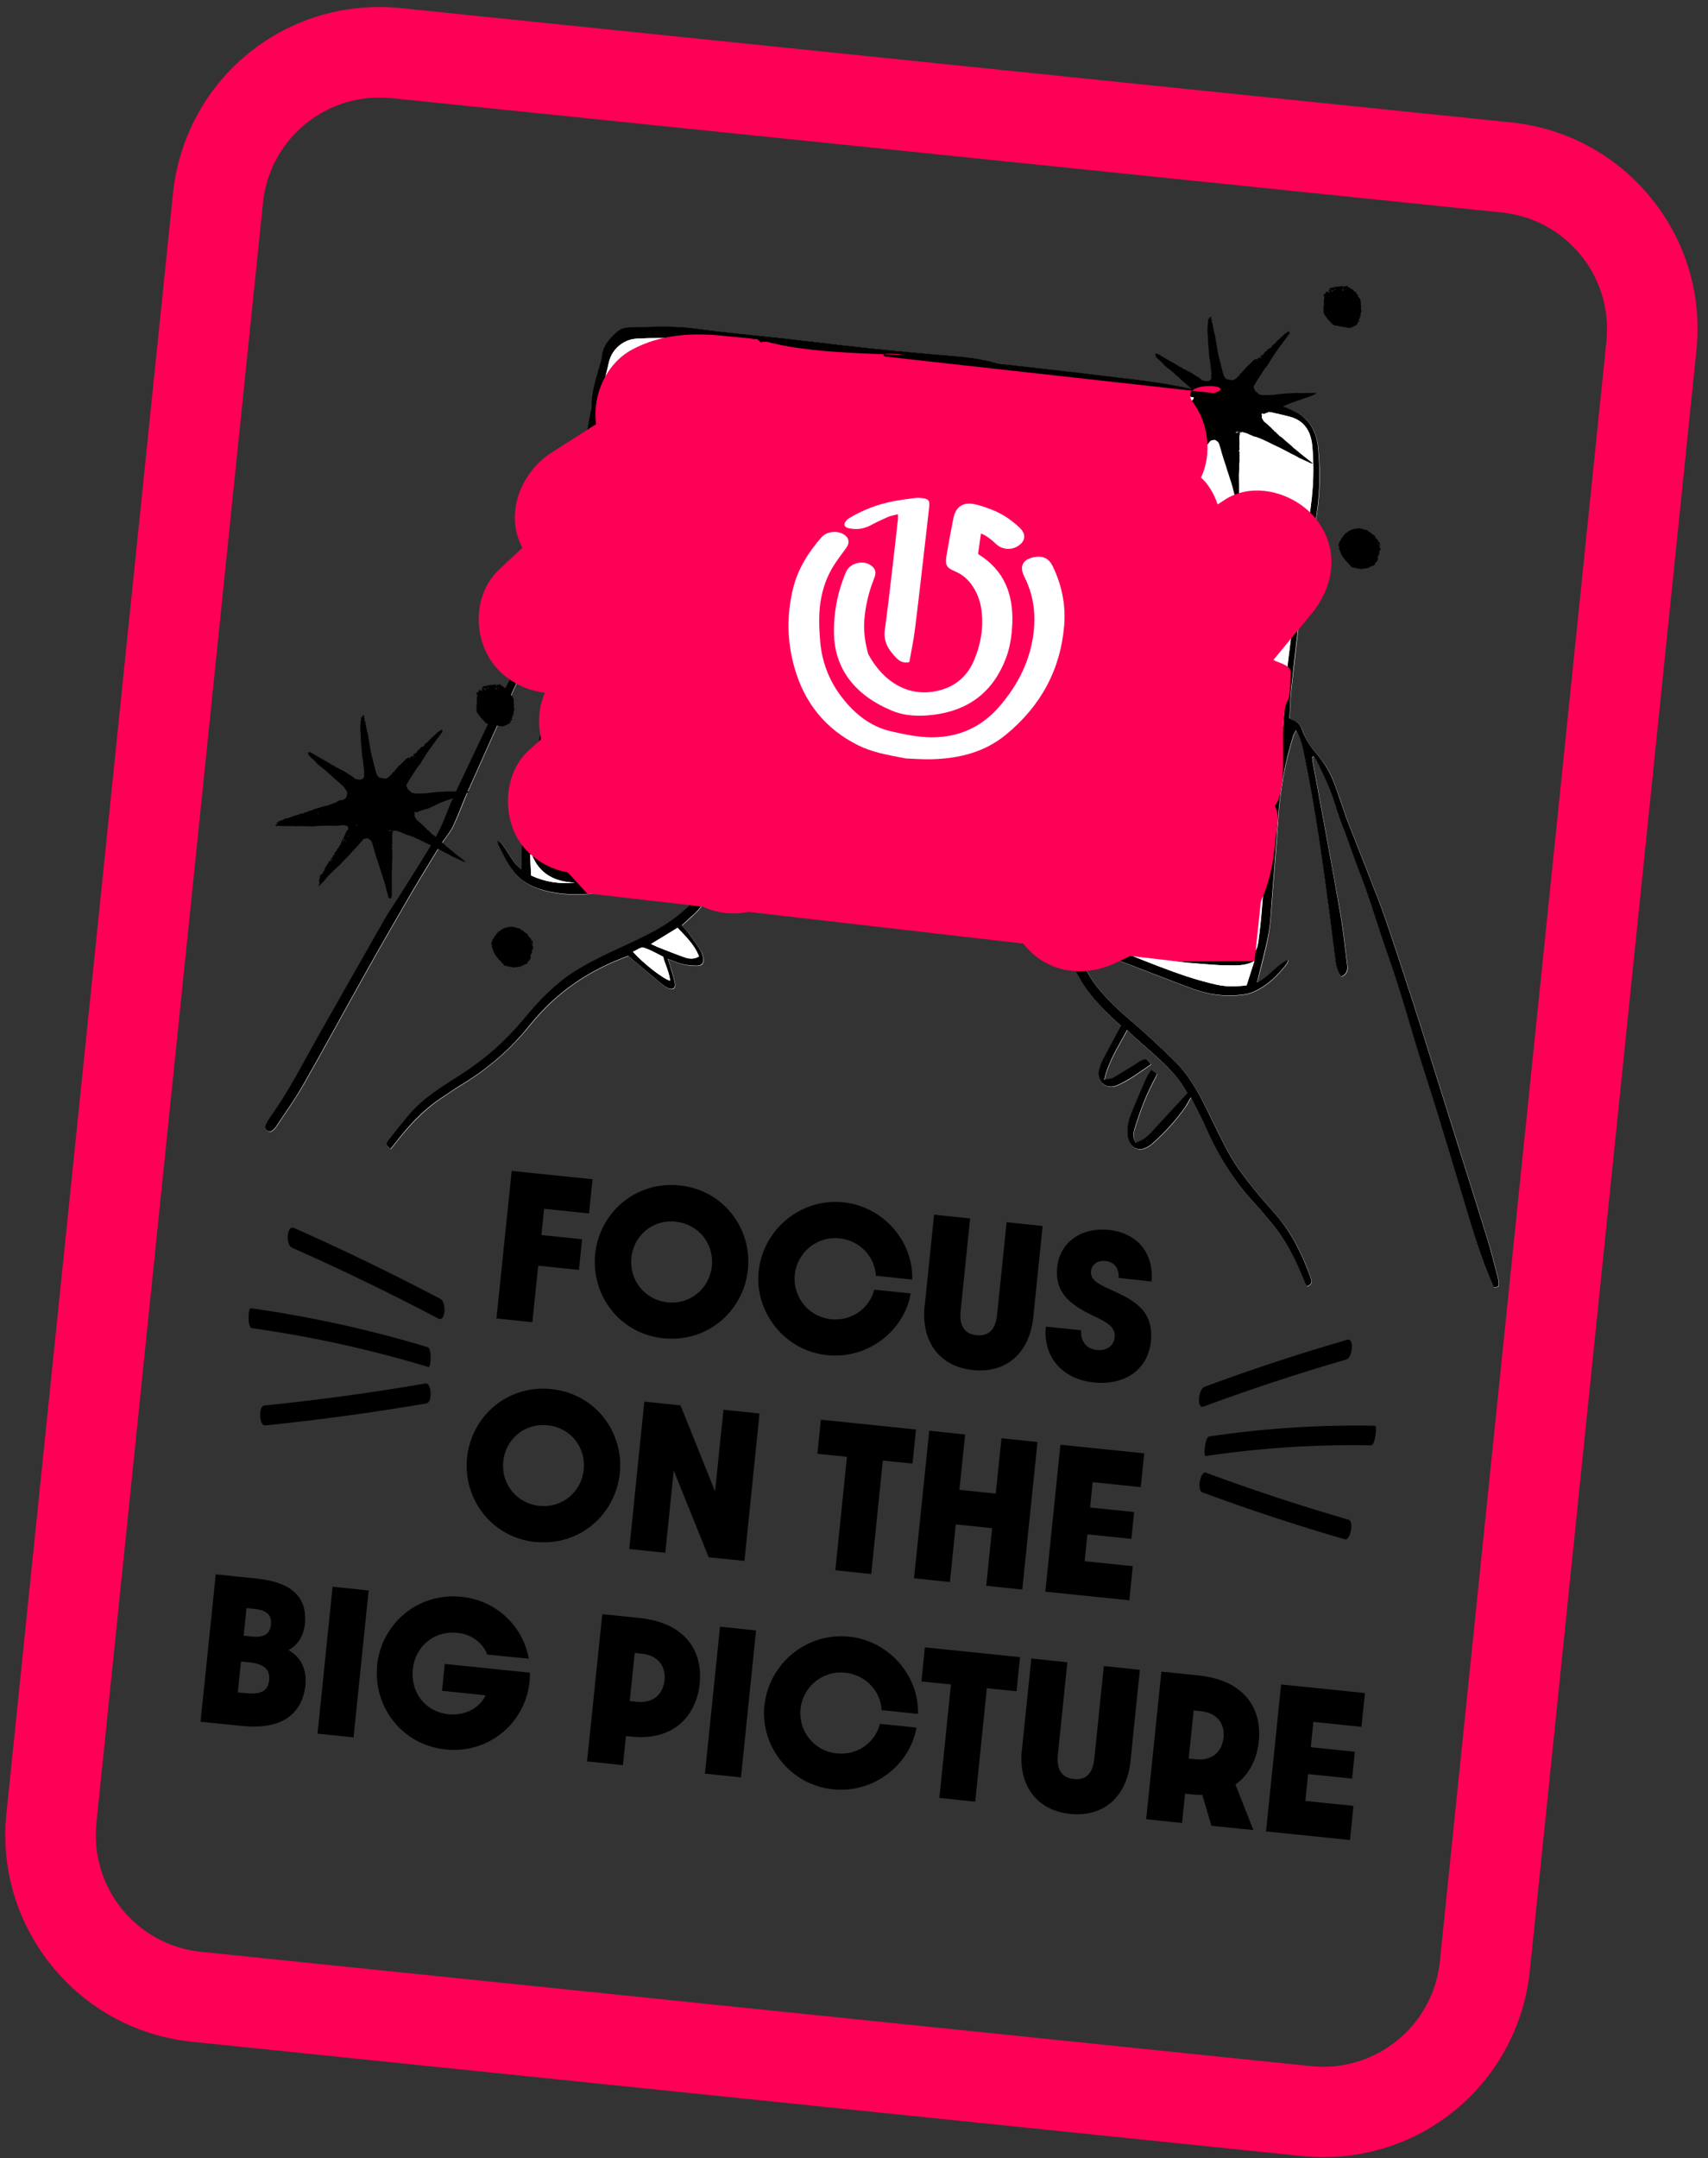 <svg width="156" height="197" viewBox="0 0 156 197" fill="none" xmlns="http://www.w3.org/2000/svg">
<rect x="0" y="0" width="156" height="197" fill="#333333" stroke="none"/>
<path d="M105.196 97.664C105.017 97.953 104.838 98.187 104.728 98.435C104.287 99.44 103.847 100.446 103.434 101.465C103.255 101.905 103.103 102.36 103.034 102.814C102.979 103.227 102.979 103.682 103.103 104.068C103.379 104.935 104.164 105.169 104.921 104.673C105.058 104.591 105.182 104.494 105.293 104.398C106.422 103.393 107.44 102.291 108.294 101.052C108.459 100.817 108.583 100.57 108.79 100.198C109.299 101.231 109.795 102.126 110.208 103.062C111.323 105.569 112.741 107.855 114.6 109.865C115.165 110.471 115.688 111.119 116.225 111.752C117.505 113.267 118.359 115.016 119.089 116.82C119.171 117.04 119.281 117.247 119.378 117.454C119.86 117.288 119.846 116.999 119.736 116.669C119.006 114.63 118.083 112.689 116.665 111.036C115.949 110.196 115.192 109.397 114.517 108.53C113.788 107.593 113.044 106.657 112.452 105.637C111.654 104.247 110.979 102.773 110.263 101.327C109.464 99.716 108.583 98.146 107.289 96.865C106.008 95.612 104.7 94.386 103.337 93.229C102.236 92.293 101.19 91.315 100.295 90.199C99.758 89.525 99.317 88.753 98.904 87.996C98.642 87.514 98.808 87.211 99.358 87.128C99.785 87.073 100.267 87.087 100.68 87.197C101.52 87.431 102.332 87.748 103.158 88.065C105.1 88.808 107.041 89.58 108.996 90.296C110.428 90.819 111.915 91.026 113.43 90.833C113.801 90.792 114.187 90.709 114.531 90.558C115.798 89.993 116.734 89.043 117.574 87.968C117.615 87.913 117.629 87.817 117.684 87.638C116.541 88.134 115.963 89.222 114.834 89.717C114.889 89.497 114.903 89.415 114.931 89.332C115.261 87.982 115.646 86.646 115.881 85.283C116.073 84.168 116.115 83.011 116.211 81.868C116.404 79.403 116.61 76.951 116.775 74.486C116.954 71.993 117.395 69.542 118.152 67.159C118.194 67.008 118.29 66.87 118.4 66.677C118.868 67.517 119.034 68.358 119.199 69.184C120.204 74.059 120.865 78.989 121.526 83.92C121.705 85.228 121.842 86.55 122.021 87.858C122.09 88.313 122.214 88.767 122.531 89.167C123.04 88.96 123.137 88.574 123.068 88.12C122.861 86.536 122.71 84.952 122.434 83.382C121.622 78.796 120.768 74.211 119.928 69.625C119.901 69.473 119.887 69.308 119.873 69.143L120.011 69.074C120.121 69.266 120.259 69.446 120.355 69.638C120.741 70.465 121.168 71.291 121.498 72.145C121.897 73.164 122.145 74.252 122.572 75.257C123.178 76.703 123.646 78.204 124.197 79.664C125.147 82.157 125.89 84.718 126.785 87.225C128.052 90.778 129.002 94.427 130.158 98.008C131.659 102.635 133.009 107.318 134.427 111.959C135.005 113.859 135.625 115.76 136.478 117.564C136.891 117.467 136.905 117.467 136.905 117.219C136.905 117.04 136.878 116.861 136.836 116.682C136.506 115.443 136.217 114.203 135.831 112.992C133.78 106.422 131.714 99.853 129.649 93.298C129.153 91.742 128.644 90.186 128.135 88.629C127.749 87.431 127.35 86.247 126.95 85.063C126.606 84.071 126.276 83.066 125.89 82.088C124.954 79.664 123.99 77.254 123.04 74.83C122.944 74.582 122.875 74.321 122.779 74.059C122.489 73.219 122.2 72.365 121.884 71.525C121.567 70.657 121.113 69.845 120.521 69.143C119.887 68.385 119.281 67.628 118.965 66.677C118.882 66.43 118.717 66.182 118.538 66.003C118.359 65.837 118.083 65.755 117.794 65.603C117.836 64.763 117.849 63.896 117.946 63.028C118.262 60.191 118.565 57.368 118.951 54.545C119.268 52.327 119.667 50.11 120.107 47.92C120.576 45.579 120.644 43.238 120.41 40.897C120.273 39.506 119.681 38.28 118.359 37.619C117.712 37.289 116.982 37.041 116.266 36.889C113.512 36.339 110.745 35.912 108.005 35.347C105.485 34.837 102.911 34.59 100.35 34.273C97.527 33.928 94.691 33.626 91.868 33.295C91.538 33.254 91.194 33.212 90.877 33.13C88.991 32.593 87.035 32.538 85.094 32.358C82.974 32.166 80.853 31.959 78.733 31.739C76.434 31.491 74.148 31.202 71.849 30.94C69.081 30.637 66.314 30.389 63.56 30.017C61.591 29.742 59.622 29.866 57.653 29.907C57.213 29.907 56.758 29.99 56.401 30.306C55.698 30.926 55.079 31.587 54.996 32.593C54.996 32.703 54.955 32.813 54.927 32.923C54.569 34.328 54.032 35.705 54.06 37.192C54.06 37.344 53.991 37.495 53.964 37.647C53.647 39.465 53.289 41.269 53.041 43.087C52.862 44.436 52.793 45.813 52.711 47.177C52.587 49.201 52.091 51.157 51.678 53.14C51.513 53.911 51.334 54.669 51.155 55.467C50.632 55.467 50.301 55.784 50.026 56.142C49.53 56.803 48.993 57.45 48.608 58.18C47.657 59.916 46.749 61.665 45.895 63.441C44.394 66.526 42.921 69.625 41.462 72.723C40.925 73.88 40.553 75.12 39.933 76.235C38.928 78.039 37.799 79.76 36.698 81.51C36.216 82.294 35.665 83.038 35.211 83.837C33.173 87.39 31.149 90.971 29.125 94.537C27.693 97.072 26.385 99.688 24.664 102.057C24.568 102.181 24.485 102.319 24.43 102.456C24.306 102.704 24.086 102.98 24.43 103.227C24.678 103.406 24.898 103.31 25.201 102.924C25.201 102.911 25.229 102.883 25.242 102.869C26.068 101.616 26.95 100.39 27.693 99.096C29.607 95.749 31.438 92.348 33.324 88.987C34.66 86.605 36.023 84.236 37.4 81.868C38.281 80.353 39.204 78.879 40.112 77.378C40.222 77.185 40.36 77.006 40.484 76.827C40.801 76.359 41.172 75.932 41.407 75.436C41.902 74.376 42.301 73.288 42.77 72.214C44.339 68.688 45.909 65.176 47.52 61.678C48.167 60.274 48.924 58.924 49.64 57.561C49.86 57.134 50.122 56.721 50.604 56.349C50.632 56.652 50.659 56.872 50.659 57.092C50.714 58.731 50.632 60.37 50.356 61.995C50.094 63.565 49.75 65.121 49.447 66.677C49.021 68.812 48.608 70.947 48.167 73.081C47.768 75.023 47.589 76.979 47.657 78.962C47.657 79.1 47.657 79.251 47.644 79.389C47.313 79.155 47.093 78.893 46.9 78.604C46.542 78.08 46.212 77.557 45.854 77.034C45.785 76.924 45.647 76.868 45.427 76.717C45.496 76.992 45.51 77.13 45.565 77.24C45.95 77.943 46.294 78.686 46.749 79.347C47.355 80.201 48.153 80.78 49.186 81.138C50.645 81.647 52.132 81.73 53.633 81.633C55.932 81.482 58.232 81.22 60.531 81.014C61.316 80.945 62.101 80.89 62.872 81.096C63.753 81.331 63.904 81.799 63.271 82.418C62.651 83.024 61.977 83.603 61.275 84.099C59.333 85.462 57.117 86.275 55.01 87.321C53.674 87.982 52.38 88.685 51.224 89.621C49.957 90.64 48.883 91.838 47.837 93.078C46.198 95.033 44.312 96.7 42.164 98.091C40.47 99.179 38.722 100.211 37.386 101.781C36.753 102.539 36.133 103.296 35.527 104.081C35.211 104.481 35.252 104.55 35.693 104.908C35.844 104.715 35.995 104.536 36.147 104.343C37.331 102.814 38.639 101.396 40.25 100.308C40.938 99.84 41.627 99.371 42.329 98.944C44.67 97.512 46.694 95.736 48.415 93.601C50.797 90.64 53.798 88.574 57.419 87.28C57.543 87.39 57.709 87.528 57.874 87.679C58.755 88.409 59.622 89.153 60.504 89.883C60.655 90.007 60.82 90.131 61.013 90.213C61.467 90.434 61.743 90.254 61.66 89.759C61.564 89.208 61.371 88.685 61.206 88.147C61.151 87.968 61.096 87.803 61.013 87.555C61.536 87.748 61.949 87.941 62.376 88.037C62.803 88.134 63.257 88.203 63.698 88.175C64.18 88.161 64.317 87.927 64.235 87.445C64.194 87.225 64.138 86.991 64.014 86.812C63.67 86.261 63.298 85.724 62.913 85.2C62.734 84.952 62.5 84.746 62.293 84.498C62.706 84.126 63.078 83.809 63.422 83.465C63.932 82.983 64.441 82.501 64.276 81.62C64.634 81.647 64.896 81.661 65.157 81.689C66.672 81.84 68.2 81.978 69.715 82.143C71.835 82.377 73.955 82.57 76.062 82.887C80.192 83.506 84.296 84.236 88.412 84.87C91.896 85.407 95.379 85.861 98.863 86.357C99.083 86.385 99.317 86.454 99.634 86.509C99.468 86.605 99.413 86.633 99.358 86.66C97.968 87.252 97.775 87.789 98.491 89.098C98.518 89.139 98.532 89.18 98.56 89.208C99.455 90.792 100.708 92.072 102.016 93.312C102.14 93.436 102.263 93.546 102.415 93.684C102.277 93.918 102.167 94.138 102.043 94.345C101.603 95.171 101.148 95.997 100.721 96.837C100.584 97.113 100.487 97.416 100.405 97.719C100.171 98.559 100.942 99.564 102.029 99.11C103.172 98.628 104.136 97.87 105.155 97.182C104.824 96.7 104.7 96.645 104.329 96.81C104.067 96.934 103.833 97.099 103.585 97.264C102.979 97.636 102.374 98.035 101.74 98.38C101.534 98.49 101.258 98.504 100.873 98.6C101.286 96.851 102.181 95.529 102.966 94.055C104.907 95.984 107.179 97.43 108.473 99.826C107.344 101.052 106.243 102.263 105.127 103.448C104.935 103.654 104.7 103.861 104.466 104.012C104.26 104.15 104.012 104.233 103.764 104.343C103.475 103.902 103.516 103.489 103.64 103.103C104.15 101.423 104.769 99.798 105.623 98.256C105.651 98.201 105.651 98.132 105.678 98.022L105.224 97.691L105.196 97.664Z" fill="white"/>
<path d="M105.196 97.664L105.651 97.994C105.623 98.104 105.637 98.173 105.595 98.228C104.742 99.757 104.122 101.396 103.613 103.076C103.503 103.462 103.448 103.861 103.737 104.315C103.971 104.205 104.232 104.123 104.439 103.985C104.673 103.82 104.907 103.627 105.1 103.42C106.215 102.222 107.317 101.024 108.446 99.798C107.151 97.402 104.879 95.942 102.938 94.028C102.153 95.501 101.258 96.824 100.845 98.573C101.245 98.476 101.506 98.476 101.713 98.352C102.332 98.008 102.938 97.609 103.558 97.237C103.806 97.085 104.04 96.906 104.301 96.782C104.673 96.617 104.797 96.686 105.127 97.154C104.108 97.843 103.145 98.586 102.002 99.082C100.914 99.537 100.143 98.531 100.377 97.691C100.46 97.388 100.542 97.085 100.694 96.81C101.121 95.97 101.575 95.144 102.016 94.317C102.126 94.097 102.25 93.89 102.387 93.656C102.25 93.518 102.112 93.394 101.988 93.284C100.68 92.059 99.413 90.778 98.532 89.18C98.505 89.139 98.491 89.098 98.463 89.07C97.747 87.776 97.94 87.225 99.331 86.633C99.386 86.605 99.441 86.578 99.606 86.481C99.29 86.412 99.069 86.357 98.835 86.33C95.352 85.834 91.855 85.379 88.385 84.842C84.268 84.209 80.151 83.479 76.034 82.859C73.928 82.542 71.808 82.35 69.687 82.115C68.173 81.95 66.658 81.812 65.13 81.661C64.868 81.633 64.606 81.62 64.249 81.592C64.427 82.46 63.904 82.942 63.395 83.438C63.037 83.782 62.665 84.099 62.266 84.471C62.472 84.705 62.706 84.925 62.886 85.173C63.271 85.696 63.643 86.233 63.987 86.784C64.097 86.963 64.166 87.197 64.207 87.418C64.29 87.9 64.138 88.12 63.67 88.147C63.23 88.161 62.775 88.106 62.349 88.01C61.922 87.913 61.509 87.721 60.985 87.528C61.068 87.776 61.123 87.941 61.178 88.12C61.33 88.657 61.536 89.18 61.633 89.731C61.715 90.227 61.44 90.392 60.985 90.186C60.806 90.103 60.641 89.979 60.476 89.855C59.595 89.125 58.727 88.395 57.846 87.652C57.681 87.514 57.516 87.362 57.392 87.252C53.771 88.547 50.769 90.613 48.387 93.573C46.68 95.708 44.642 97.498 42.301 98.917C41.599 99.344 40.911 99.826 40.222 100.28C38.598 101.368 37.304 102.787 36.12 104.315C35.968 104.508 35.816 104.687 35.665 104.88C35.224 104.508 35.197 104.453 35.5 104.054C36.106 103.269 36.725 102.511 37.359 101.754C38.694 100.184 40.443 99.151 42.136 98.063C44.284 96.686 46.17 95.019 47.809 93.05C48.842 91.811 49.929 90.613 51.196 89.594C52.353 88.657 53.647 87.955 54.982 87.294C57.089 86.247 59.306 85.421 61.247 84.071C61.963 83.575 62.624 82.997 63.243 82.391C63.877 81.771 63.725 81.303 62.844 81.069C62.073 80.862 61.288 80.917 60.504 80.986C58.204 81.207 55.919 81.454 53.605 81.606C52.105 81.702 50.618 81.606 49.158 81.11C48.126 80.752 47.313 80.174 46.721 79.32C46.253 78.659 45.923 77.929 45.537 77.213C45.482 77.103 45.468 76.965 45.399 76.689C45.62 76.855 45.757 76.91 45.826 77.006C46.184 77.516 46.515 78.053 46.873 78.576C47.065 78.865 47.3 79.127 47.616 79.361C47.616 79.223 47.63 79.072 47.63 78.934C47.575 76.951 47.74 74.996 48.139 73.054C48.58 70.919 48.993 68.784 49.42 66.65C49.736 65.094 50.067 63.538 50.329 61.968C50.604 60.356 50.673 58.718 50.632 57.065C50.632 56.844 50.604 56.624 50.576 56.321C50.108 56.693 49.847 57.106 49.613 57.533C48.883 58.897 48.139 60.246 47.492 61.651C45.881 65.149 44.312 68.674 42.742 72.186C42.26 73.247 41.875 74.348 41.379 75.409C41.145 75.904 40.773 76.345 40.456 76.8C40.333 76.979 40.195 77.158 40.085 77.35C39.176 78.838 38.254 80.325 37.372 81.84C35.995 84.209 34.633 86.578 33.297 88.96C31.411 92.32 29.579 95.722 27.666 99.068C26.922 100.377 26.041 101.589 25.215 102.842C25.215 102.856 25.187 102.883 25.174 102.897C24.871 103.283 24.65 103.379 24.402 103.2C24.058 102.952 24.279 102.69 24.402 102.429C24.471 102.291 24.554 102.153 24.637 102.029C26.358 99.661 27.666 97.044 29.098 94.51C31.122 90.943 33.145 87.376 35.183 83.809C35.638 83.011 36.188 82.267 36.67 81.482C37.758 79.733 38.901 78.011 39.906 76.207C40.525 75.092 40.897 73.853 41.434 72.696C42.894 69.597 44.367 66.498 45.868 63.414C46.735 61.637 47.644 59.888 48.58 58.153C48.979 57.437 49.502 56.776 49.998 56.115C50.273 55.757 50.604 55.454 51.127 55.44C51.306 54.641 51.499 53.884 51.65 53.112C52.063 51.143 52.559 49.174 52.683 47.149C52.766 45.786 52.834 44.409 53.013 43.059C53.261 41.241 53.619 39.437 53.936 37.619C53.964 37.468 54.032 37.316 54.032 37.165C53.991 35.678 54.542 34.3 54.9 32.896C54.927 32.785 54.969 32.675 54.969 32.565C55.051 31.56 55.671 30.899 56.373 30.279C56.731 29.962 57.185 29.88 57.626 29.88C59.595 29.838 61.564 29.714 63.533 29.99C66.286 30.362 69.054 30.61 71.821 30.913C74.121 31.174 76.406 31.463 78.706 31.711C80.826 31.932 82.946 32.138 85.067 32.331C87.008 32.51 88.963 32.565 90.849 33.102C91.166 33.199 91.51 33.24 91.841 33.267C94.663 33.598 97.5 33.887 100.322 34.245C102.883 34.562 105.458 34.796 107.977 35.319C110.731 35.884 113.499 36.311 116.239 36.862C116.954 37 117.67 37.247 118.331 37.592C119.653 38.267 120.245 39.478 120.383 40.869C120.603 43.224 120.548 45.566 120.08 47.893C119.639 50.083 119.24 52.3 118.923 54.517C118.524 57.34 118.221 60.177 117.918 63C117.822 63.868 117.822 64.736 117.767 65.576C118.056 65.727 118.331 65.81 118.51 65.975C118.703 66.154 118.855 66.402 118.937 66.65C119.268 67.6 119.86 68.358 120.493 69.115C121.085 69.831 121.526 70.63 121.856 71.498C122.173 72.338 122.448 73.192 122.751 74.031C122.834 74.279 122.916 74.541 123.013 74.803C123.963 77.227 124.926 79.637 125.863 82.06C126.248 83.038 126.579 84.043 126.923 85.035C127.322 86.219 127.721 87.418 128.107 88.602C128.616 90.158 129.126 91.714 129.622 93.27C131.687 99.84 133.752 106.395 135.804 112.964C136.189 114.176 136.478 115.429 136.809 116.655C136.85 116.82 136.878 117.013 136.878 117.192C136.878 117.44 136.878 117.454 136.451 117.536C135.611 115.732 134.991 113.832 134.399 111.931C132.981 107.276 131.632 102.608 130.131 97.98C128.974 94.4 128.024 90.75 126.758 87.197C125.863 84.691 125.133 82.129 124.169 79.637C123.605 78.177 123.137 76.676 122.544 75.23C122.131 74.211 121.87 73.136 121.471 72.117C121.14 71.263 120.713 70.451 120.328 69.611C120.231 69.418 120.094 69.239 119.984 69.046L119.846 69.115C119.86 69.28 119.873 69.432 119.901 69.597C120.741 74.183 121.608 78.769 122.407 83.355C122.682 84.925 122.834 86.509 123.04 88.092C123.095 88.547 123.013 88.933 122.503 89.139C122.187 88.74 122.063 88.285 121.994 87.831C121.815 86.522 121.663 85.2 121.498 83.892C120.837 78.962 120.176 74.031 119.171 69.156C119.006 68.33 118.841 67.49 118.373 66.65C118.276 66.843 118.18 66.98 118.125 67.132C117.368 69.514 116.927 71.966 116.748 74.459C116.569 76.924 116.376 79.375 116.183 81.84C116.087 82.983 116.06 84.126 115.853 85.255C115.605 86.619 115.22 87.955 114.903 89.304C114.889 89.387 114.862 89.47 114.807 89.69C115.936 89.18 116.528 88.106 117.657 87.61C117.602 87.789 117.588 87.886 117.547 87.941C116.72 89.015 115.77 89.965 114.504 90.53C114.159 90.681 113.774 90.764 113.402 90.805C111.888 90.998 110.401 90.792 108.969 90.268C107.014 89.552 105.086 88.781 103.131 88.037C102.319 87.734 101.492 87.404 100.653 87.17C100.239 87.046 99.758 87.046 99.331 87.101C98.78 87.17 98.615 87.473 98.876 87.968C99.29 88.74 99.73 89.497 100.267 90.172C101.162 91.287 102.208 92.265 103.31 93.202C104.673 94.359 105.981 95.584 107.261 96.837C108.556 98.104 109.437 99.674 110.235 101.299C110.951 102.745 111.626 104.219 112.425 105.61C113.017 106.629 113.76 107.579 114.49 108.502C115.165 109.37 115.922 110.168 116.638 111.008C118.056 112.675 118.978 114.617 119.708 116.641C119.832 116.972 119.846 117.261 119.35 117.426C119.254 117.219 119.144 117.013 119.061 116.793C118.318 114.975 117.464 113.226 116.197 111.725C115.66 111.091 115.137 110.444 114.573 109.838C112.714 107.827 111.282 105.527 110.18 103.035C109.767 102.098 109.272 101.189 108.762 100.17C108.556 100.528 108.418 100.79 108.267 101.024C107.413 102.263 106.394 103.365 105.265 104.37C105.155 104.481 105.017 104.563 104.893 104.646C104.136 105.142 103.351 104.908 103.076 104.04C102.952 103.654 102.952 103.2 103.007 102.787C103.062 102.332 103.227 101.864 103.406 101.437C103.819 100.418 104.26 99.413 104.7 98.407C104.811 98.146 104.99 97.925 105.169 97.636L105.196 97.664ZM90.064 84.209V84.154C93.162 84.581 96.247 85.007 99.331 85.448C100.845 85.669 102.346 85.944 103.847 86.178C106.477 86.578 109.093 87.211 111.778 87.225C112.356 87.225 112.948 87.266 113.526 87.252C114.435 87.211 114.779 86.908 114.917 86.013C115.068 84.994 115.165 83.961 115.247 82.942C115.44 80.683 115.633 78.425 115.798 76.166C115.949 74.156 116.073 72.131 116.514 70.162C116.803 68.867 117.092 67.586 117.189 66.264C117.216 65.934 117.244 65.59 117.257 65.259C117.312 64.226 117.326 63.193 117.436 62.174C117.588 60.632 117.808 59.103 117.987 57.561C118.139 56.225 118.207 54.875 118.414 53.553C118.676 51.776 118.992 50.014 119.364 48.251C119.887 45.745 120.08 43.238 119.846 40.69C119.722 39.368 119.116 38.377 117.767 38.032C116.624 37.73 115.454 37.509 114.283 37.275C112.507 36.931 110.717 36.6 108.927 36.27C107.757 36.049 106.587 35.829 105.416 35.664C104.287 35.498 103.145 35.402 102.002 35.278C101.396 35.209 100.804 35.14 100.198 35.072C97.197 34.714 94.195 34.342 91.18 33.97C90.987 33.942 90.781 33.873 90.588 33.846C89.459 33.681 88.33 33.447 87.201 33.364C85.617 33.24 84.034 33.281 82.451 33.047C80.206 32.73 77.948 32.593 75.69 32.358C74.424 32.235 73.157 32.056 71.876 31.932C70.155 31.753 68.434 31.642 66.727 31.395C63.877 30.968 61.027 30.747 58.149 30.913C56.924 30.981 55.864 31.877 55.602 33.102C55.437 33.846 55.23 34.576 55.065 35.319C54.955 35.801 54.831 36.283 54.762 36.765C54.652 37.495 54.611 38.239 54.487 38.969C54.239 40.498 53.95 42.012 53.729 43.555C53.564 44.753 53.426 45.965 53.371 47.163C53.303 48.733 53.082 50.289 52.724 51.818C52.366 53.319 52.05 54.834 51.733 56.349C51.609 56.968 51.513 57.588 51.458 58.208C51.347 59.461 51.347 60.728 51.155 61.954C50.783 64.254 50.301 66.54 49.86 68.826C49.585 70.258 49.351 71.704 48.993 73.109C48.718 74.197 48.718 75.285 48.814 76.373C48.883 77.309 49.296 78.067 50.039 78.604C50.604 79.003 51.21 79.389 51.871 79.582C53.537 80.077 55.272 80.188 56.992 80.27C58.011 80.311 59.044 80.188 60.077 80.16C61.247 80.132 62.417 80.064 63.464 80.752C63.56 80.821 63.712 80.835 63.849 80.835C66.149 81.014 68.462 81.165 70.761 81.386C72.964 81.592 75.181 81.826 77.37 82.157C81.611 82.79 85.824 83.506 90.051 84.195L90.064 84.209ZM114.573 87.721C113.746 88.203 112.879 88.134 112.039 88.12C111.144 88.12 110.249 88.023 109.354 87.955C108.776 87.913 108.184 87.872 107.619 87.776C106.022 87.514 104.439 87.211 102.856 86.922C102.979 87.046 103.131 87.142 103.282 87.211C104.136 87.555 104.99 87.886 105.843 88.216C107.578 88.877 109.327 89.497 111.158 89.897C112.053 90.089 112.92 90.062 113.857 89.952L114.573 87.721V87.721ZM61.894 84.691C61.467 84.953 61.082 85.187 60.682 85.434C60.297 85.669 59.911 85.903 59.457 86.178C59.733 86.302 59.884 86.385 60.049 86.454C60.875 86.77 61.701 87.115 62.541 87.404C62.927 87.541 63.367 87.597 63.836 87.321C63.436 86.261 62.638 85.517 61.88 84.705L61.894 84.691ZM57.805 86.88C58.727 87.927 60.6 89.387 61.206 89.525C61.137 88.74 60.751 88.065 60.572 87.335C59.98 87.046 59.402 86.688 58.782 86.509C58.521 86.44 58.149 86.743 57.805 86.88ZM48.566 77.998H48.415L48.511 79.926C49.833 80.532 51.155 80.711 52.518 80.573C50.687 80.504 49.268 79.802 48.566 77.998V77.998Z" fill="black"/>
<path d="M90.064 84.195C85.838 83.507 81.611 82.79 77.384 82.157C75.195 81.826 72.978 81.606 70.775 81.386C68.475 81.165 66.176 81.014 63.863 80.835C63.725 80.835 63.574 80.821 63.477 80.752C62.431 80.064 61.261 80.132 60.09 80.16C59.058 80.188 58.025 80.311 57.006 80.27C55.285 80.188 53.55 80.077 51.884 79.582C51.237 79.389 50.618 79.003 50.053 78.604C49.31 78.08 48.897 77.309 48.828 76.373C48.745 75.271 48.745 74.197 49.007 73.109C49.365 71.69 49.599 70.258 49.874 68.826C50.315 66.54 50.797 64.254 51.169 61.954C51.361 60.714 51.361 59.447 51.471 58.208C51.526 57.588 51.623 56.955 51.747 56.349C52.063 54.834 52.38 53.319 52.738 51.818C53.096 50.289 53.316 48.733 53.385 47.163C53.44 45.951 53.564 44.753 53.743 43.555C53.964 42.026 54.266 40.498 54.5 38.969C54.611 38.239 54.666 37.495 54.776 36.766C54.845 36.283 54.969 35.801 55.079 35.319C55.258 34.576 55.464 33.846 55.616 33.102C55.877 31.89 56.951 30.981 58.163 30.913C61.041 30.747 63.891 30.968 66.741 31.395C68.448 31.656 70.169 31.753 71.89 31.932C73.157 32.069 74.424 32.235 75.704 32.358C77.962 32.593 80.22 32.717 82.464 33.047C84.048 33.267 85.631 33.24 87.215 33.364C88.344 33.447 89.472 33.681 90.602 33.846C90.794 33.873 90.987 33.942 91.194 33.97C94.195 34.342 97.197 34.7 100.212 35.072C100.818 35.14 101.41 35.209 102.016 35.278C103.158 35.402 104.287 35.498 105.43 35.664C106.601 35.829 107.771 36.049 108.941 36.27C110.731 36.6 112.507 36.931 114.297 37.275C115.467 37.509 116.624 37.73 117.781 38.032C119.13 38.377 119.736 39.368 119.86 40.69C120.094 43.238 119.901 45.745 119.378 48.251C119.006 50 118.689 51.777 118.428 53.553C118.235 54.875 118.152 56.225 118.001 57.561C117.822 59.103 117.602 60.632 117.45 62.174C117.354 63.193 117.34 64.226 117.271 65.259C117.257 65.59 117.216 65.934 117.202 66.264C117.12 67.586 116.817 68.867 116.528 70.162C116.087 72.131 115.963 74.156 115.812 76.166C115.633 78.425 115.454 80.683 115.261 82.942C115.178 83.975 115.068 84.994 114.931 86.013C114.807 86.908 114.449 87.211 113.54 87.252C112.962 87.28 112.37 87.239 111.791 87.225C109.106 87.225 106.504 86.578 103.861 86.178C102.346 85.958 100.859 85.669 99.344 85.448C96.26 85.008 93.176 84.581 90.078 84.154V84.209L90.064 84.195ZM82.822 69.239C83.332 69.253 84.227 69.335 85.122 69.308C87.6 69.239 89.927 68.674 91.882 67.063C95.035 64.488 96.866 61.155 97.197 57.079C97.348 55.192 96.976 53.374 96.136 51.666C95.82 51.019 95.297 50.689 94.415 50.868C93.397 51.074 93.094 51.721 93.548 52.63C94.347 54.214 94.608 55.908 94.415 57.657C94.126 60.232 93.011 62.45 91.345 64.419C89.72 66.333 87.669 67.284 85.163 67.311C83.896 67.311 82.671 67.049 81.445 66.774C79.49 66.333 78.058 65.163 76.888 63.648C75.759 62.188 75.098 60.494 74.919 58.649C74.85 58.001 74.823 57.354 74.823 56.707C74.795 54.848 75.181 53.099 76.213 51.529C76.558 51.005 76.943 50.51 77.301 50C77.645 49.518 77.535 49.05 77.026 48.761C76.42 48.416 75.497 48.513 75.043 49.036C73.845 50.399 72.895 51.914 72.441 53.691C71.849 56.087 71.862 58.497 72.537 60.866C73.432 64.102 75.36 66.526 78.389 68.041C79.669 68.674 81.06 68.922 82.836 69.253L82.822 69.239ZM89.596 48.706C90.216 48.953 90.615 49.339 91.028 49.711C91.579 50.193 92.364 50.248 92.97 49.876C93.686 49.435 93.768 48.788 93.162 48.21C92.447 47.521 91.634 46.956 90.712 46.585C90.161 46.35 89.583 46.144 88.991 46.034C87.958 45.827 87.297 46.295 87.091 47.315C86.87 48.43 86.664 49.559 86.471 50.689C86.32 51.611 86.43 51.832 87.283 52.19C87.958 52.465 88.454 52.933 88.853 53.526C89.307 54.214 89.569 54.972 89.665 55.784C89.858 57.34 89.583 58.841 88.991 60.26C88.454 61.554 87.476 62.519 86.127 62.945C83.111 63.909 80.688 62.229 79.366 59.819C79.325 59.737 79.298 59.654 79.27 59.571C79.008 58.607 78.885 57.643 78.953 56.652C79.036 55.343 79.339 54.09 79.835 52.864C80.069 52.286 80 51.956 79.614 51.666C78.885 51.102 77.618 51.405 77.274 52.245C76.516 54.049 76.145 55.908 76.186 57.877C76.255 61.141 78.182 63.524 81.473 64.887C82.698 65.397 84.02 65.424 85.314 65.259C88.481 64.86 90.698 63.193 91.855 60.191C92.267 59.144 92.433 58.029 92.474 56.9C92.57 54.283 91.744 52.093 89.431 50.647C89.39 50.62 89.376 50.578 89.349 50.551L89.61 48.719L89.596 48.706ZM81.996 46.943C81.996 47.108 82.024 47.204 82.01 47.287C81.817 48.981 81.638 50.675 81.432 52.369C81.225 54.09 81.032 55.798 80.798 57.506C80.647 58.607 81.198 59.392 81.914 60.108C82.203 60.398 82.575 60.563 83.043 60.425C83.222 59.42 83.428 58.442 83.552 57.437C83.938 54.338 84.282 51.239 84.64 48.155C84.709 47.507 84.805 46.86 84.86 46.213C84.915 45.703 84.805 45.566 84.309 45.469C84.089 45.428 83.855 45.414 83.635 45.442C82.974 45.524 82.299 45.593 81.638 45.731C80.179 46.02 78.788 46.543 77.521 47.301C77.342 47.411 77.122 47.659 77.122 47.852C77.122 48.127 77.439 48.196 77.673 48.237C78.306 48.347 78.912 48.265 79.49 47.948C80 47.673 80.537 47.425 81.06 47.191C81.335 47.067 81.638 47.025 81.982 46.929L81.996 46.943Z" fill="white"/>
<path d="M114.573 87.721L113.857 89.952C112.92 90.062 112.039 90.089 111.158 89.897C109.327 89.497 107.578 88.877 105.843 88.216C104.99 87.886 104.136 87.555 103.282 87.211C103.131 87.142 102.979 87.059 102.855 86.922C104.439 87.211 106.036 87.5 107.619 87.776C108.198 87.872 108.776 87.913 109.354 87.955C110.249 88.023 111.144 88.12 112.039 88.12C112.879 88.12 113.746 88.203 114.573 87.721V87.721Z" fill="white"/>
<path d="M61.894 84.691C62.651 85.503 63.45 86.247 63.849 87.307C63.381 87.583 62.941 87.528 62.555 87.39C61.715 87.101 60.889 86.77 60.063 86.44C59.898 86.371 59.746 86.288 59.471 86.164C59.911 85.889 60.311 85.655 60.696 85.421C61.096 85.173 61.495 84.939 61.908 84.677L61.894 84.691Z" fill="white"/>
<path d="M57.805 86.88C58.149 86.743 58.521 86.426 58.782 86.509C59.402 86.688 59.98 87.046 60.572 87.335C60.738 88.065 61.123 88.74 61.206 89.525C60.586 89.387 58.727 87.927 57.805 86.88Z" fill="white"/>
<path d="M48.566 77.998C49.268 79.802 50.687 80.504 52.518 80.573C51.141 80.711 49.833 80.532 48.511 79.926L48.415 78.012H48.566V77.998Z" fill="white"/>
<path d="M114.848 32.772L114.986 32.648L115.288 32.717V32.689L115.082 32.606L115.165 32.565V32.427L115.302 32.469V32.4C115.302 32.4 115.426 32.331 115.44 32.29C115.481 32.179 115.55 32.111 115.646 32.056H115.674C115.702 31.932 115.825 31.918 115.867 31.821C115.867 31.821 115.908 31.821 115.922 31.808C115.936 31.808 115.949 31.78 115.977 31.78C116.004 31.78 116.032 31.766 116.087 31.753C116.142 31.642 116.197 31.505 116.335 31.436C116.431 31.381 116.514 31.271 116.596 31.188C116.72 31.064 116.831 30.94 116.968 30.83C117.106 30.72 117.216 30.582 117.354 30.472C117.423 30.417 117.505 30.375 117.588 30.32C117.643 30.279 117.712 30.252 117.781 30.21C117.808 30.265 117.657 30.362 117.822 30.403C117.726 30.513 117.643 30.61 117.574 30.72C117.34 31.023 117.12 31.339 116.886 31.656C116.693 31.918 116.5 32.179 116.321 32.455C116.128 32.744 115.949 33.061 115.757 33.364C115.729 33.405 115.702 33.447 115.66 33.488C115.536 33.612 115.44 33.749 115.357 33.901C115.288 34.025 115.206 34.149 115.123 34.259C115.041 34.383 114.958 34.507 114.875 34.645C114.752 34.837 114.641 35.03 114.531 35.223C114.504 35.264 114.49 35.347 114.517 35.402C114.559 35.512 114.6 35.622 114.669 35.719C114.71 35.774 114.779 35.801 114.848 35.843C114.875 35.87 114.931 35.884 114.889 35.925C114.931 35.953 114.986 36.008 115.041 36.008C115.178 36.022 115.302 36.104 115.44 36.063C115.509 36.049 115.578 36.063 115.646 36.063C115.702 36.063 115.77 36.063 115.825 36.063C115.881 36.063 115.949 36.049 116.004 36.049C116.115 36.049 116.225 36.049 116.335 36.049C116.404 36.049 116.473 36.008 116.541 36.008C116.72 35.994 116.899 35.98 117.078 35.953C117.189 35.953 117.285 35.925 117.395 35.925C117.56 35.925 117.726 35.898 117.905 35.898C118.042 35.898 118.18 35.87 118.318 35.87C118.524 35.87 118.717 35.884 118.923 35.884C119.061 35.884 119.199 35.87 119.336 35.87C119.474 35.87 119.626 35.87 119.763 35.87C119.86 35.87 119.942 35.87 120.039 35.87C120.094 35.87 120.135 35.87 120.19 35.884C120.19 35.884 120.204 35.939 120.19 35.939C120.149 35.967 120.094 35.994 120.052 36.008C119.97 36.049 119.901 36.091 119.818 36.118C119.598 36.201 119.378 36.283 119.157 36.352C118.841 36.462 118.538 36.573 118.221 36.683C118.111 36.724 118.015 36.752 117.905 36.793C117.712 36.862 117.533 36.944 117.354 37.027C117.106 37.137 116.872 37.275 116.624 37.385C116.5 37.44 116.376 37.468 116.252 37.509C116.225 37.509 116.197 37.509 116.17 37.495C116.101 37.564 116.004 37.605 115.894 37.592C115.881 37.592 115.853 37.592 115.839 37.619C115.77 37.674 115.702 37.702 115.605 37.688C115.591 37.716 115.578 37.757 115.55 37.757C115.481 37.771 115.412 37.785 115.344 37.771C115.316 37.771 115.288 37.73 115.233 37.716C115.275 37.785 115.178 37.867 115.261 37.936C115.261 37.936 115.261 37.964 115.261 37.977C115.206 38.115 115.275 38.212 115.344 38.322C115.385 38.391 115.426 38.473 115.481 38.514C115.564 38.556 115.619 38.638 115.702 38.694C115.812 38.79 115.908 38.873 116.004 38.969C116.073 39.038 116.156 39.079 116.197 39.162C116.239 39.231 116.321 39.231 116.349 39.3C116.362 39.327 116.376 39.368 116.404 39.382C116.431 39.41 116.459 39.41 116.514 39.437C116.583 39.561 116.72 39.644 116.817 39.74H116.831V39.795C116.831 39.795 116.954 39.85 116.996 39.878C117.065 39.933 117.12 39.988 117.189 40.043C117.299 40.139 117.409 40.25 117.533 40.346C117.684 40.47 117.836 40.594 117.987 40.732C118.042 40.787 118.083 40.842 118.152 40.897C118.207 40.952 118.276 40.98 118.331 41.035C118.497 41.172 118.662 41.31 118.827 41.448C118.992 41.586 119.171 41.723 119.35 41.861C119.515 41.999 119.694 42.123 119.86 42.26C119.86 42.26 119.887 42.288 119.915 42.315C119.832 42.302 119.763 42.302 119.694 42.274C119.502 42.191 119.295 42.095 119.102 41.999C118.951 41.93 118.799 41.861 118.648 41.792C118.497 41.709 118.359 41.613 118.207 41.544C118.139 41.503 118.042 41.475 117.973 41.434C117.877 41.393 117.794 41.338 117.698 41.283C117.423 41.145 117.147 40.993 116.872 40.856C116.665 40.759 116.459 40.663 116.252 40.566C116.101 40.498 115.963 40.415 115.812 40.346C115.66 40.277 115.509 40.208 115.371 40.139C115.192 40.057 115.013 39.988 114.834 39.919C114.738 39.878 114.628 39.864 114.517 39.837C114.435 39.809 114.352 39.754 114.27 39.726C114.173 39.685 114.063 39.644 113.967 39.589C113.925 39.575 113.898 39.561 113.857 39.547C113.733 39.506 113.609 39.478 113.471 39.437C113.416 39.437 113.375 39.437 113.361 39.506L113.292 39.437L113.196 39.478L113.32 39.547L113.127 39.63H113.251C113.237 39.713 113.196 39.768 113.196 39.823C113.196 39.933 113.196 40.029 113.196 40.139C113.196 40.319 113.223 40.498 113.196 40.677C113.196 40.773 113.196 40.869 113.209 40.966C113.209 41.062 113.182 41.159 113.086 41.214L113.209 41.186C113.209 41.503 113.209 41.806 113.209 42.109C113.209 42.191 113.182 42.274 113.182 42.357C113.182 42.522 113.182 42.687 113.182 42.866C113.182 42.99 113.168 43.128 113.154 43.252C113.154 43.321 113.154 43.376 113.154 43.445C113.154 43.748 113.168 44.051 113.168 44.354C113.168 44.643 113.168 44.918 113.168 45.208C113.168 45.263 113.168 45.331 113.168 45.386C113.168 45.483 113.141 45.593 113.03 45.634C113.003 45.634 112.989 45.676 112.962 45.717V45.621C112.824 45.621 112.851 45.483 112.824 45.414C112.728 45.097 112.659 44.767 112.576 44.45C112.521 44.23 112.438 44.009 112.37 43.789C112.301 43.569 112.232 43.362 112.163 43.142C112.108 42.99 112.053 42.839 112.012 42.673C111.943 42.412 111.846 42.178 111.764 41.916C111.667 41.641 111.599 41.351 111.516 41.076C111.461 40.897 111.406 40.704 111.351 40.525C111.309 40.415 111.241 40.332 111.144 40.264C111.075 40.222 111.02 40.153 110.924 40.153C110.827 40.153 110.745 40.181 110.662 40.195C110.538 40.222 110.483 40.332 110.414 40.415C110.373 40.456 110.332 40.511 110.291 40.566C110.18 40.704 110.056 40.828 109.946 40.952C109.836 41.076 109.712 41.2 109.588 41.324C109.464 41.462 109.34 41.613 109.203 41.765C109.038 41.944 108.859 42.109 108.693 42.274C108.638 42.329 108.583 42.398 108.528 42.467C108.432 42.577 108.322 42.673 108.211 42.77C108.101 42.88 107.991 42.977 107.881 43.073C107.798 43.156 107.73 43.224 107.647 43.307C107.523 43.431 107.385 43.541 107.275 43.679C107.179 43.789 107.096 43.913 107 44.023C106.903 44.133 106.793 44.23 106.697 44.326C106.614 44.409 106.532 44.491 106.463 44.547L106.504 44.34C106.504 44.34 106.545 44.34 106.559 44.34C106.559 44.34 106.559 44.299 106.559 44.271C106.559 44.257 106.559 44.23 106.559 44.216C106.559 44.161 106.49 44.12 106.559 44.064C106.518 43.996 106.49 43.941 106.559 43.872C106.587 43.844 106.587 43.789 106.587 43.748C106.587 43.624 106.628 43.5 106.738 43.431C106.752 43.431 106.752 43.39 106.766 43.362L106.793 43.431H106.821L106.848 43.335H106.821L106.876 43.307C106.862 43.224 106.917 43.156 107 43.128V42.935L107.11 42.963C107.11 42.963 107.069 42.88 107.069 42.839C107.069 42.797 107.096 42.742 107.138 42.756C107.179 42.701 107.206 42.632 107.248 42.577C107.33 42.481 107.358 42.37 107.427 42.274C107.454 42.233 107.495 42.191 107.537 42.164L107.509 42.247H107.606C107.606 42.247 107.606 42.164 107.592 42.15C107.537 42.095 107.564 42.054 107.592 42.04C107.633 42.068 107.661 42.081 107.688 42.109L107.702 42.136C107.688 42.136 107.674 42.164 107.661 42.178C107.73 42.178 107.702 42.081 107.757 42.054L107.619 42.026L107.716 41.875L107.785 41.957H107.812C107.757 41.889 107.73 41.833 107.798 41.751C107.84 41.696 107.881 41.654 107.95 41.627C107.895 41.503 107.977 41.393 108.06 41.351C108.17 41.283 108.156 41.186 108.198 41.103C108.225 41.048 108.239 41.035 108.322 41.103C108.28 41.021 108.294 40.966 108.363 40.925L108.322 40.883L108.446 40.801V40.677V40.759L108.542 40.649L108.487 40.566C108.487 40.566 108.528 40.539 108.556 40.525C108.556 40.525 108.569 40.498 108.569 40.484C108.611 40.387 108.652 40.291 108.693 40.195C108.693 40.195 108.748 40.195 108.776 40.195L108.748 40.401H108.666C108.666 40.401 108.638 40.456 108.776 40.456L108.748 40.401L108.859 40.319L108.776 40.195C108.776 40.195 108.748 40.126 108.748 40.098C108.79 40.016 108.831 39.933 108.872 39.85H108.886C108.914 39.768 108.955 39.685 108.983 39.602C109.01 39.506 109.079 39.423 109.161 39.382C109.175 39.382 109.189 39.341 109.175 39.327C109.175 39.258 109.175 39.189 109.175 39.134C109.148 39.107 109.12 39.093 109.106 39.052C109.079 39.024 108.996 38.996 108.941 38.996C108.914 38.996 108.886 38.955 108.859 38.955C108.776 38.955 108.707 38.955 108.625 38.955C108.322 39.01 108.019 39.024 107.702 39.01C107.482 39.01 107.275 39.01 107.055 39.01C106.903 39.01 106.752 39.01 106.614 39.024C106.518 39.024 106.435 39.024 106.339 39.024C106.243 39.038 106.146 39.052 106.05 39.065C105.94 39.065 105.816 39.065 105.706 39.065C105.678 39.065 105.637 39.065 105.623 39.065C105.568 39.065 105.54 39.052 105.499 39.052C105.334 39.052 105.182 39.052 105.017 39.052C104.756 39.052 104.48 39.052 104.205 39.052V39.01C104.205 39.01 104.081 39.038 104.026 39.038C103.847 39.038 103.654 39.038 103.475 39.038C103.337 39.038 103.2 39.038 103.076 39.038C103.034 39.038 102.993 39.01 102.952 38.996V39.079L102.842 38.983C102.745 39.024 102.635 39.093 102.539 38.983L102.58 38.9C102.58 38.9 102.663 38.9 102.69 38.873C102.718 38.845 102.704 38.804 102.704 38.762H102.594C102.594 38.762 102.704 38.68 102.759 38.68C102.828 38.68 102.842 38.638 102.856 38.583C102.856 38.583 102.883 38.556 102.897 38.542C102.911 38.556 102.924 38.583 102.952 38.583C102.952 38.583 102.979 38.583 103.007 38.583C102.966 38.473 103.09 38.528 103.103 38.473L103.186 38.556H103.2V38.473C103.2 38.473 103.31 38.418 103.379 38.391C103.461 38.363 103.516 38.28 103.627 38.349C103.627 38.349 103.654 38.322 103.668 38.322C103.709 38.308 103.737 38.294 103.778 38.28C103.792 38.28 103.819 38.28 103.833 38.28C103.888 38.225 103.957 38.184 104.04 38.198C104.067 38.198 104.108 38.156 104.136 38.143C104.205 38.115 104.274 38.088 104.343 38.074C104.356 38.074 104.384 38.074 104.384 38.074L104.604 37.977V38.074H104.632L104.659 37.991C104.659 37.991 104.742 37.936 104.797 37.922C104.852 37.908 104.907 37.895 104.976 37.895H105.003C105.072 37.826 105.114 37.895 105.169 37.936C105.127 37.853 105.127 37.812 105.224 37.798C105.293 37.785 105.361 37.743 105.43 37.757C105.43 37.757 105.43 37.757 105.444 37.757C105.54 37.661 105.651 37.633 105.774 37.633C105.816 37.633 105.871 37.578 105.912 37.55L105.94 37.578C105.94 37.578 106.036 37.509 106.077 37.495C106.146 37.468 106.229 37.454 106.298 37.44C106.339 37.426 106.38 37.385 106.422 37.385C106.49 37.371 106.559 37.371 106.628 37.371L106.601 37.33C106.683 37.316 106.752 37.289 106.821 37.275C106.89 37.261 106.972 37.248 107.041 37.206C107.069 37.192 107.11 37.206 107.165 37.206C107.22 37.192 107.275 37.165 107.344 37.137C107.44 37.11 107.537 37.082 107.633 37.041C107.771 37 107.895 36.944 108.032 36.889C108.101 36.862 108.156 36.821 108.211 36.779C108.267 36.752 108.322 36.71 108.39 36.669L108.363 36.738C108.363 36.738 108.418 36.71 108.446 36.683C108.446 36.683 108.473 36.669 108.487 36.669C108.638 36.71 108.735 36.586 108.872 36.559C108.9 36.559 108.914 36.518 108.941 36.49L109.024 36.394C109.024 36.394 109.024 36.352 109.024 36.325C109.093 36.187 109.12 36.036 109.065 35.87C109.065 35.843 109.024 35.829 109.01 35.801C108.941 35.691 108.872 35.581 108.79 35.471C108.707 35.374 108.611 35.306 108.528 35.223C108.39 35.099 108.253 34.975 108.115 34.865C107.991 34.755 107.867 34.645 107.743 34.535C107.647 34.438 107.551 34.342 107.44 34.259C107.303 34.135 107.179 34.011 107.041 33.901C106.917 33.805 106.793 33.708 106.669 33.612C106.573 33.529 106.477 33.46 106.38 33.378C106.311 33.309 106.256 33.226 106.187 33.157C106.064 33.033 105.926 32.923 105.802 32.799C105.733 32.73 105.651 32.661 105.595 32.579C105.554 32.524 105.527 32.469 105.499 32.414H105.582L105.485 32.331C105.485 32.331 105.568 32.303 105.609 32.29C105.637 32.29 105.664 32.29 105.678 32.29C105.733 32.303 105.774 32.331 105.83 32.358C105.953 32.427 106.077 32.496 106.187 32.565C106.325 32.648 106.449 32.717 106.587 32.799C106.835 32.937 107.069 33.075 107.317 33.212C107.427 33.281 107.537 33.336 107.633 33.405C107.661 33.419 107.674 33.447 107.702 33.474C107.798 33.447 108.088 33.639 108.101 33.722C108.198 33.667 108.267 33.736 108.335 33.791C108.363 33.805 108.39 33.832 108.432 33.846C108.542 33.873 108.625 33.97 108.748 33.997C108.79 33.997 108.817 34.039 108.845 34.066C108.996 34.163 109.134 34.245 109.285 34.342C109.409 34.41 109.533 34.479 109.643 34.576C109.698 34.631 109.754 34.686 109.822 34.714C109.974 34.782 110.153 34.81 110.304 34.796C110.401 34.796 110.497 34.727 110.566 34.658C110.635 34.59 110.676 34.507 110.635 34.397C110.607 34.314 110.635 34.218 110.635 34.121C110.635 34.094 110.662 34.066 110.648 34.039C110.635 33.956 110.621 33.887 110.607 33.805C110.593 33.653 110.566 33.515 110.566 33.364C110.566 33.254 110.538 33.157 110.525 33.047C110.525 32.909 110.47 32.772 110.456 32.634C110.428 32.455 110.428 32.276 110.414 32.097C110.414 31.959 110.387 31.808 110.373 31.67C110.359 31.436 110.332 31.215 110.332 30.981C110.332 30.637 110.263 30.293 110.291 29.948C110.291 29.742 110.318 29.549 110.346 29.343C110.346 29.274 110.346 29.205 110.346 29.122H110.525C110.525 29.122 110.566 29.081 110.593 29.053C110.593 29.053 110.635 29.067 110.635 29.081C110.635 29.095 110.621 29.122 110.607 29.136C110.704 29.191 110.717 29.274 110.635 29.356C110.759 29.453 110.745 29.577 110.772 29.701C110.772 29.756 110.8 29.811 110.814 29.866C110.814 29.907 110.814 29.948 110.814 30.004C110.869 30.031 110.855 30.1 110.855 30.169C110.855 30.21 110.883 30.252 110.883 30.293C110.896 30.362 110.924 30.444 110.938 30.513C110.951 30.568 110.979 30.637 110.993 30.692C111.006 30.789 111.02 30.871 111.034 30.968C111.034 30.981 111.034 31.009 111.048 31.023C111.048 31.05 111.048 31.091 111.048 31.119C111.048 31.133 111.048 31.16 111.048 31.174C111.13 31.298 111.103 31.436 111.13 31.574C111.172 31.766 111.185 31.973 111.227 32.166C111.268 32.372 111.337 32.593 111.378 32.799C111.447 33.088 111.53 33.378 111.599 33.667C111.654 33.86 111.695 34.066 111.764 34.259C111.805 34.383 111.888 34.493 111.984 34.576C112.067 34.645 112.122 34.631 112.204 34.645C112.287 34.658 112.37 34.7 112.452 34.672V34.727C112.741 34.7 112.948 34.562 113.099 34.314L113.154 34.355C113.154 34.355 113.182 34.204 113.237 34.163C113.278 34.121 113.333 34.011 113.43 34.094V33.901L113.54 33.928C113.54 33.928 113.499 33.846 113.581 33.846H113.595C113.554 33.722 113.705 33.722 113.746 33.626C113.774 33.543 113.884 33.488 113.953 33.419C114.091 33.281 114.228 33.144 114.366 33.02C114.421 32.965 114.476 32.882 114.559 32.854C114.628 32.827 114.655 32.772 114.71 32.758C114.71 32.772 114.71 32.799 114.738 32.813C114.752 32.827 114.779 32.841 114.807 32.854L114.834 32.813C114.834 32.799 114.807 32.785 114.779 32.772C114.765 32.772 114.738 32.772 114.71 32.772H114.848ZM113.058 39.368C113.003 39.492 112.975 39.506 112.907 39.423L112.851 39.506C112.934 39.506 112.989 39.506 113.044 39.506C113.058 39.506 113.086 39.478 113.086 39.451C113.086 39.423 113.072 39.41 113.058 39.382V39.368ZM106.408 37.936C106.408 37.936 106.435 37.936 106.449 37.922C106.463 37.922 106.477 37.895 106.49 37.895C106.449 37.84 106.38 37.826 106.284 37.853L106.449 37.895L106.408 37.936ZM109.85 38.928C109.85 38.928 109.891 38.969 109.905 38.969C109.946 38.955 110.029 38.996 110.015 38.9L109.85 38.928V38.928ZM109.189 40.016V39.864C109.125 39.947 109.125 39.997 109.189 40.016ZM108.955 40.346H108.941L109.038 40.511V40.387L108.955 40.346V40.346Z" fill="black"/>
<path d="M121.457 26.726L121.333 26.533C121.406 26.478 121.425 26.441 121.388 26.423L121.526 26.271C121.526 26.271 121.608 26.285 121.636 26.271C121.705 26.23 121.76 26.216 121.815 26.285H121.842C121.842 26.244 121.87 26.203 121.884 26.161H121.911C121.966 26.258 122.049 26.161 122.118 26.189L122.145 26.134L122.228 26.23L122.187 26.106L122.352 26.189V26.148L122.476 26.12L122.503 26.189V26.106C122.503 26.106 122.6 26.134 122.641 26.134C122.655 26.134 122.682 26.134 122.696 26.134C122.751 26.134 122.806 26.106 122.82 26.189L122.861 26.106C122.861 26.106 122.944 26.175 122.999 26.106C123.04 26.079 123.095 26.106 123.109 26.175C123.123 26.23 123.164 26.271 123.233 26.258L123.192 26.216C123.316 26.216 123.316 26.34 123.384 26.395L123.412 26.299L123.439 26.423C123.536 26.382 123.591 26.451 123.618 26.506C123.646 26.574 123.715 26.602 123.77 26.63C123.853 26.685 123.908 26.753 123.935 26.85C123.935 26.877 123.949 26.919 124.004 26.919C124.073 26.919 124.073 27.001 124.004 27.111H124.073C124.1 27.18 124.21 27.208 124.21 27.304C124.21 27.332 124.252 27.373 124.266 27.401C124.266 27.415 124.279 27.442 124.279 27.456C124.279 27.511 124.252 27.552 124.307 27.593V27.621C124.238 27.718 124.307 27.814 124.307 27.924C124.307 28.007 124.307 28.103 124.293 28.213C124.334 28.241 124.348 28.296 124.321 28.365C124.321 28.392 124.334 28.447 124.348 28.489C124.293 28.53 124.238 28.585 124.279 28.681C124.307 28.75 124.252 28.805 124.197 28.805C124.224 28.851 124.27 28.865 124.334 28.847C124.307 28.943 124.197 28.874 124.142 28.929L124.21 28.971L124.087 29.246L124.183 29.315L124.059 29.398L124.031 29.301C124.031 29.301 123.976 29.37 124.018 29.411C124.045 29.453 123.976 29.577 123.921 29.632C123.784 29.756 123.605 29.825 123.426 29.893C123.343 29.921 123.26 29.948 123.178 29.935C122.751 29.866 122.324 29.77 121.884 29.701C121.76 29.673 121.691 29.577 121.608 29.494C121.498 29.384 121.388 29.26 121.278 29.136C121.154 28.971 121.03 28.805 120.92 28.64C120.879 28.585 120.892 28.489 120.892 28.42C120.892 28.323 120.892 28.227 120.892 28.131C120.892 28.089 120.879 28.062 120.879 28.02C120.892 27.91 120.947 27.8 120.92 27.69C120.906 27.58 120.906 27.47 120.92 27.359C120.92 27.304 120.934 27.235 120.947 27.18C120.961 27.153 120.989 27.125 120.989 27.098C120.989 27.098 120.947 27.07 120.92 27.056L120.865 26.933L120.92 26.836L121.03 26.891L120.975 26.809C121.044 26.809 121.099 26.809 121.085 26.712C121.085 26.685 121.113 26.63 121.14 26.616C121.14 26.616 121.195 26.616 121.223 26.616C121.264 26.63 121.305 26.671 121.36 26.698L121.457 26.726ZM122.71 26.561C122.779 26.561 122.723 26.492 122.737 26.464L122.558 26.382V26.409C122.558 26.409 122.586 26.451 122.613 26.478C122.641 26.506 122.668 26.533 122.71 26.561ZM121.65 26.63H121.677L121.787 26.519V26.492C121.787 26.492 121.677 26.492 121.636 26.519C121.622 26.519 121.636 26.588 121.636 26.63H121.65ZM121.484 26.409V26.602L121.581 26.423H121.484V26.409ZM121.939 26.492H121.966C121.966 26.354 121.966 26.354 121.884 26.34L121.925 26.492H121.939ZM122.82 26.423L122.944 26.478C122.925 26.405 122.884 26.386 122.82 26.423ZM122.71 26.271C122.847 26.216 122.668 26.203 122.682 26.148L122.641 26.203L122.71 26.271Z" fill="black"/>
<path d="M125.945 49.38C125.945 49.38 125.904 49.394 125.89 49.408C125.876 49.408 125.863 49.435 125.849 49.449C125.863 49.449 125.89 49.477 125.904 49.477C125.945 49.477 125.987 49.477 126.055 49.477L125.973 49.559C126.083 49.601 126.055 49.697 126.028 49.807C126.028 49.835 126.028 49.862 126.028 49.904H125.959C126.014 50 126.111 50.055 126.111 50.179L126.028 50.124C126.028 50.124 126.028 50.22 126.097 50.22L126.028 50.248C126 50.34 125.964 50.399 125.918 50.427C125.987 50.468 126.014 50.51 125.959 50.578C125.918 50.647 125.918 50.744 125.835 50.799C125.821 50.799 125.821 50.868 125.835 50.895C125.863 50.992 125.863 51.06 125.808 51.157C125.766 51.226 125.753 51.294 125.684 51.336C125.656 51.35 125.629 51.363 125.601 51.377C125.601 51.501 125.56 51.597 125.408 51.639C125.284 51.68 125.174 51.721 125.064 51.79C124.899 51.901 124.706 51.887 124.513 51.914C124.472 51.914 124.417 51.928 124.376 51.942C124.293 51.942 124.21 51.969 124.128 51.901C124.1 51.887 124.059 51.873 124.031 51.887C123.963 51.928 123.921 51.887 123.852 51.859C123.784 51.832 123.701 51.818 123.632 51.818C123.495 51.818 123.412 51.749 123.343 51.639C123.288 51.57 123.219 51.515 123.164 51.446C123.137 51.419 123.123 51.363 123.081 51.336C123.054 51.308 123.026 51.294 122.999 51.281C122.889 51.157 122.792 51.033 122.696 50.909C122.544 50.716 122.462 50.482 122.366 50.262C122.366 50.248 122.366 50.22 122.366 50.207C122.352 50.179 122.324 50.151 122.31 50.11C122.31 50.083 122.283 50.069 122.297 50.041C122.297 50.014 122.324 49.986 122.338 49.959H122.31L122.379 49.917L122.31 49.89H122.255C122.255 49.89 122.255 49.849 122.255 49.821C122.255 49.766 122.255 49.711 122.283 49.656C122.297 49.587 122.338 49.532 122.338 49.477C122.366 49.367 122.503 49.311 122.503 49.174C122.503 49.132 122.572 49.105 122.6 49.063C122.641 49.022 122.71 48.995 122.668 48.912C122.737 48.857 122.806 48.802 122.875 48.733C122.875 48.733 122.875 48.692 122.875 48.664L123.04 48.623V48.595C123.04 48.595 123.137 48.513 123.192 48.471C123.192 48.471 123.219 48.458 123.233 48.458C123.302 48.458 123.343 48.458 123.329 48.375H123.453V48.347C123.453 48.347 123.522 48.32 123.55 48.306C123.55 48.306 123.563 48.306 123.577 48.306C123.687 48.292 123.797 48.265 123.908 48.251C124.004 48.251 124.1 48.223 124.197 48.223C124.252 48.223 124.307 48.265 124.362 48.292C124.403 48.251 124.458 48.251 124.513 48.32C124.513 48.334 124.555 48.347 124.568 48.347C124.637 48.306 124.692 48.347 124.761 48.375C124.858 48.403 124.94 48.43 124.995 48.526L125.023 48.554C125.161 48.554 125.229 48.65 125.284 48.747C125.284 48.747 125.339 48.747 125.367 48.774C125.436 48.816 125.491 48.871 125.56 48.912C125.574 48.912 125.601 48.94 125.601 48.967C125.601 49.036 125.615 49.091 125.684 49.132C125.711 49.16 125.739 49.188 125.78 49.229L125.739 49.27H125.849L125.89 49.38H125.945ZM125.945 49.807H125.973C125.973 49.807 125.959 49.697 125.945 49.656C125.945 49.656 125.918 49.642 125.89 49.628V49.669L125.945 49.821V49.807Z" fill="black"/>
<path d="M110.593 29.04H110.635V29.081H110.538L110.414 29.122C110.428 28.998 110.483 28.943 110.593 28.916C110.593 28.957 110.69 28.984 110.593 29.04V29.04Z" fill="black"/>
<path d="M37.469 69.143L37.606 69.019L37.909 69.088V69.06L37.703 68.977L37.785 68.936V68.798L37.923 68.84V68.771C37.923 68.771 38.047 68.702 38.061 68.661C38.102 68.55 38.171 68.482 38.267 68.427H38.295C38.322 68.302 38.446 68.289 38.488 68.192C38.488 68.192 38.529 68.192 38.543 68.179C38.556 68.179 38.57 68.151 38.598 68.151C38.625 68.151 38.653 68.137 38.708 68.124C38.763 68.013 38.818 67.876 38.956 67.807C39.052 67.752 39.135 67.641 39.217 67.559C39.341 67.435 39.451 67.311 39.589 67.201C39.727 67.091 39.837 66.953 39.975 66.843C40.044 66.788 40.126 66.746 40.209 66.691C40.264 66.65 40.333 66.622 40.401 66.581C40.429 66.636 40.278 66.733 40.443 66.774C40.346 66.884 40.264 66.981 40.195 67.091C39.961 67.394 39.741 67.71 39.507 68.027C39.314 68.289 39.121 68.55 38.942 68.826C38.749 69.115 38.57 69.432 38.377 69.735C38.35 69.776 38.322 69.817 38.281 69.859C38.157 69.983 38.061 70.12 37.978 70.272C37.909 70.396 37.827 70.52 37.744 70.63C37.661 70.754 37.579 70.878 37.496 71.016C37.372 71.208 37.262 71.401 37.152 71.594C37.125 71.635 37.111 71.718 37.138 71.773C37.18 71.883 37.221 71.993 37.29 72.09C37.331 72.145 37.4 72.172 37.469 72.214C37.496 72.241 37.551 72.255 37.51 72.296C37.551 72.324 37.606 72.379 37.661 72.379C37.799 72.393 37.923 72.475 38.061 72.434C38.13 72.42 38.199 72.434 38.267 72.434C38.322 72.434 38.391 72.434 38.446 72.434C38.501 72.434 38.57 72.42 38.625 72.42C38.736 72.42 38.846 72.42 38.956 72.42C39.025 72.42 39.093 72.379 39.162 72.379C39.341 72.365 39.52 72.351 39.699 72.324C39.809 72.324 39.906 72.296 40.016 72.296C40.181 72.296 40.346 72.269 40.525 72.269C40.663 72.269 40.801 72.241 40.938 72.241C41.145 72.241 41.338 72.255 41.544 72.255C41.682 72.255 41.82 72.241 41.957 72.241C42.095 72.241 42.246 72.241 42.384 72.241C42.48 72.241 42.563 72.241 42.66 72.241C42.715 72.241 42.756 72.241 42.811 72.255C42.811 72.255 42.825 72.31 42.811 72.31C42.77 72.338 42.715 72.365 42.673 72.379C42.591 72.42 42.522 72.462 42.439 72.489C42.219 72.572 41.999 72.654 41.778 72.723C41.462 72.833 41.159 72.944 40.842 73.054C40.732 73.095 40.636 73.123 40.525 73.164C40.333 73.233 40.154 73.315 39.975 73.398C39.727 73.508 39.493 73.646 39.245 73.756C39.121 73.811 38.997 73.839 38.873 73.88C38.846 73.88 38.818 73.88 38.791 73.866C38.722 73.935 38.625 73.977 38.515 73.963C38.501 73.963 38.474 73.963 38.46 73.99C38.391 74.045 38.322 74.073 38.226 74.059C38.212 74.087 38.199 74.128 38.171 74.128C38.102 74.142 38.033 74.156 37.964 74.142C37.937 74.142 37.909 74.1 37.854 74.087C37.896 74.156 37.799 74.238 37.882 74.307C37.882 74.307 37.882 74.335 37.882 74.348C37.827 74.486 37.896 74.582 37.964 74.693C38.006 74.761 38.047 74.844 38.102 74.885C38.185 74.927 38.24 75.009 38.322 75.064C38.433 75.161 38.529 75.243 38.625 75.34C38.694 75.409 38.777 75.45 38.818 75.533C38.859 75.602 38.942 75.602 38.969 75.67C38.983 75.698 38.997 75.739 39.025 75.753C39.052 75.781 39.08 75.781 39.135 75.808C39.204 75.932 39.341 76.015 39.438 76.111H39.451V76.166C39.451 76.166 39.575 76.221 39.617 76.249C39.685 76.304 39.741 76.359 39.809 76.414C39.92 76.51 40.03 76.621 40.154 76.717C40.305 76.841 40.456 76.965 40.608 77.103C40.663 77.158 40.704 77.213 40.773 77.268C40.828 77.323 40.897 77.35 40.952 77.406C41.117 77.543 41.283 77.681 41.448 77.819C41.613 77.957 41.792 78.094 41.971 78.232C42.136 78.37 42.315 78.494 42.48 78.631C42.48 78.631 42.508 78.659 42.536 78.686C42.453 78.673 42.384 78.673 42.315 78.645C42.123 78.562 41.916 78.466 41.723 78.37C41.572 78.301 41.42 78.232 41.269 78.163C41.117 78.08 40.98 77.984 40.828 77.915C40.76 77.874 40.663 77.846 40.594 77.805C40.498 77.764 40.415 77.709 40.319 77.653C40.044 77.516 39.768 77.364 39.493 77.227C39.286 77.13 39.08 77.034 38.873 76.937C38.722 76.868 38.584 76.786 38.433 76.717C38.281 76.648 38.13 76.579 37.992 76.51C37.813 76.428 37.634 76.359 37.455 76.29C37.359 76.249 37.248 76.235 37.138 76.207C37.056 76.18 36.973 76.125 36.891 76.097C36.794 76.056 36.684 76.015 36.588 75.96C36.546 75.946 36.519 75.932 36.477 75.918C36.353 75.877 36.23 75.849 36.092 75.808C36.037 75.808 35.995 75.808 35.982 75.877L35.913 75.808L35.817 75.849L35.941 75.918L35.748 76.001H35.872C35.858 76.084 35.817 76.139 35.817 76.194C35.817 76.304 35.817 76.4 35.817 76.51C35.817 76.689 35.844 76.868 35.817 77.047C35.817 77.144 35.817 77.24 35.83 77.337C35.83 77.433 35.803 77.529 35.706 77.585L35.83 77.557C35.83 77.874 35.83 78.177 35.83 78.48C35.83 78.562 35.803 78.645 35.803 78.728C35.803 78.893 35.803 79.058 35.803 79.237C35.803 79.361 35.789 79.499 35.775 79.623C35.775 79.692 35.775 79.747 35.775 79.816C35.775 80.119 35.789 80.422 35.789 80.725C35.789 81.014 35.789 81.289 35.789 81.578C35.789 81.633 35.789 81.702 35.789 81.757C35.789 81.854 35.761 81.964 35.651 82.005C35.624 82.005 35.61 82.047 35.583 82.088V81.992C35.445 81.992 35.472 81.854 35.445 81.785C35.348 81.468 35.28 81.138 35.197 80.821C35.142 80.601 35.059 80.38 34.99 80.16C34.922 79.94 34.853 79.733 34.784 79.513C34.729 79.361 34.674 79.21 34.633 79.044C34.564 78.783 34.467 78.549 34.385 78.287C34.288 78.011 34.219 77.722 34.137 77.447C34.082 77.268 34.027 77.075 33.972 76.896C33.93 76.786 33.861 76.703 33.765 76.634C33.696 76.593 33.641 76.524 33.545 76.524C33.448 76.524 33.366 76.552 33.283 76.566C33.159 76.593 33.104 76.703 33.035 76.786C32.994 76.827 32.953 76.882 32.911 76.937C32.801 77.075 32.677 77.199 32.567 77.323C32.457 77.447 32.333 77.571 32.209 77.695C32.085 77.832 31.961 77.984 31.824 78.135C31.659 78.314 31.48 78.48 31.314 78.645C31.259 78.7 31.204 78.769 31.149 78.838C31.053 78.948 30.942 79.044 30.832 79.141C30.722 79.251 30.612 79.347 30.502 79.444C30.419 79.526 30.35 79.595 30.268 79.678C30.144 79.802 30.006 79.912 29.896 80.05C29.8 80.16 29.717 80.284 29.621 80.394C29.524 80.504 29.414 80.601 29.318 80.697C29.235 80.78 29.153 80.862 29.084 80.917L29.125 80.711C29.125 80.711 29.166 80.711 29.18 80.711C29.18 80.711 29.18 80.669 29.18 80.642C29.18 80.628 29.18 80.601 29.18 80.587C29.18 80.532 29.111 80.49 29.18 80.435C29.139 80.367 29.111 80.311 29.18 80.243C29.208 80.215 29.208 80.16 29.208 80.119C29.208 79.995 29.249 79.871 29.359 79.802C29.373 79.802 29.373 79.76 29.387 79.733L29.414 79.802H29.442L29.469 79.706H29.442L29.497 79.678C29.483 79.595 29.538 79.526 29.621 79.499V79.306L29.731 79.334C29.731 79.334 29.69 79.251 29.69 79.21C29.69 79.168 29.717 79.113 29.758 79.127C29.8 79.072 29.827 79.003 29.869 78.948C29.951 78.852 29.979 78.741 30.047 78.645C30.075 78.604 30.116 78.562 30.158 78.535L30.13 78.618H30.227C30.227 78.618 30.227 78.535 30.213 78.521C30.158 78.466 30.185 78.425 30.213 78.411C30.254 78.439 30.282 78.452 30.309 78.48L30.323 78.507C30.309 78.507 30.295 78.535 30.282 78.549C30.35 78.549 30.323 78.452 30.378 78.425L30.24 78.397L30.337 78.246L30.405 78.328H30.433C30.378 78.259 30.35 78.204 30.419 78.122C30.461 78.067 30.502 78.025 30.571 77.998C30.516 77.874 30.598 77.764 30.681 77.722C30.791 77.653 30.777 77.557 30.819 77.475C30.846 77.419 30.86 77.406 30.942 77.475C30.901 77.392 30.915 77.337 30.984 77.295L30.942 77.254L31.066 77.171V77.047V77.13L31.163 77.02L31.108 76.937C31.108 76.937 31.149 76.91 31.177 76.896C31.177 76.896 31.19 76.868 31.19 76.855C31.232 76.758 31.273 76.662 31.314 76.566C31.314 76.566 31.369 76.566 31.397 76.566L31.369 76.772H31.287C31.287 76.772 31.259 76.827 31.397 76.827L31.369 76.772L31.48 76.689L31.397 76.566C31.397 76.566 31.369 76.497 31.369 76.469C31.411 76.386 31.452 76.304 31.493 76.221H31.507C31.535 76.139 31.576 76.056 31.603 75.973C31.631 75.877 31.7 75.794 31.782 75.753C31.796 75.753 31.81 75.712 31.796 75.698C31.796 75.629 31.796 75.56 31.796 75.505C31.769 75.478 31.741 75.464 31.727 75.422C31.7 75.395 31.617 75.367 31.562 75.367C31.535 75.367 31.507 75.326 31.48 75.326C31.397 75.326 31.328 75.326 31.245 75.326C30.942 75.381 30.64 75.395 30.323 75.381C30.103 75.381 29.896 75.381 29.676 75.381C29.524 75.381 29.373 75.381 29.235 75.395C29.139 75.395 29.056 75.395 28.96 75.395C28.863 75.409 28.767 75.422 28.671 75.436C28.561 75.436 28.437 75.436 28.326 75.436C28.299 75.436 28.258 75.436 28.244 75.436C28.189 75.436 28.161 75.422 28.12 75.422C27.955 75.422 27.803 75.422 27.638 75.422C27.376 75.422 27.101 75.422 26.826 75.422V75.381C26.826 75.381 26.702 75.409 26.647 75.409C26.468 75.409 26.275 75.409 26.096 75.409C25.958 75.409 25.821 75.409 25.697 75.409C25.655 75.409 25.614 75.381 25.573 75.367V75.45L25.463 75.354C25.366 75.395 25.256 75.464 25.16 75.354L25.201 75.271C25.201 75.271 25.284 75.271 25.311 75.243C25.339 75.216 25.325 75.175 25.325 75.133H25.215C25.215 75.133 25.325 75.051 25.38 75.051C25.449 75.051 25.463 75.009 25.476 74.954C25.476 74.954 25.504 74.927 25.518 74.913C25.532 74.927 25.545 74.954 25.573 74.954C25.573 74.954 25.6 74.954 25.628 74.954C25.587 74.844 25.71 74.899 25.724 74.844L25.807 74.927H25.821V74.844C25.821 74.844 25.931 74.789 26 74.761C26.082 74.734 26.137 74.651 26.247 74.72C26.247 74.72 26.275 74.693 26.289 74.693C26.33 74.679 26.358 74.665 26.399 74.651C26.413 74.651 26.44 74.651 26.454 74.651C26.509 74.596 26.578 74.555 26.66 74.569C26.688 74.569 26.729 74.527 26.757 74.513C26.826 74.486 26.895 74.459 26.963 74.445C26.977 74.445 27.005 74.445 27.005 74.445L27.225 74.348V74.445H27.253L27.28 74.362C27.28 74.362 27.363 74.307 27.418 74.293C27.473 74.279 27.528 74.266 27.597 74.266H27.624C27.693 74.197 27.734 74.266 27.79 74.307C27.748 74.224 27.748 74.183 27.845 74.169C27.913 74.156 27.982 74.114 28.051 74.128C28.051 74.128 28.051 74.128 28.065 74.128C28.161 74.031 28.271 74.004 28.395 74.004C28.437 74.004 28.492 73.949 28.533 73.921L28.561 73.949C28.561 73.949 28.657 73.88 28.698 73.866C28.767 73.839 28.85 73.825 28.919 73.811C28.96 73.797 29.001 73.756 29.042 73.756C29.111 73.742 29.18 73.742 29.249 73.742L29.221 73.701C29.304 73.687 29.373 73.66 29.442 73.646C29.511 73.632 29.593 73.618 29.662 73.577C29.69 73.563 29.731 73.577 29.786 73.577C29.841 73.563 29.896 73.536 29.965 73.508C30.061 73.481 30.158 73.453 30.254 73.412C30.392 73.371 30.516 73.315 30.653 73.26C30.722 73.233 30.777 73.192 30.832 73.15C30.887 73.123 30.942 73.081 31.011 73.04L30.984 73.109C30.984 73.109 31.039 73.081 31.066 73.054C31.066 73.054 31.094 73.04 31.108 73.04C31.259 73.081 31.356 72.957 31.493 72.93C31.521 72.93 31.535 72.888 31.562 72.861L31.645 72.764C31.645 72.764 31.645 72.723 31.645 72.696C31.713 72.558 31.741 72.406 31.686 72.241C31.686 72.214 31.645 72.2 31.631 72.172C31.562 72.062 31.493 71.952 31.411 71.842C31.328 71.745 31.232 71.677 31.149 71.594C31.011 71.47 30.874 71.346 30.736 71.236C30.612 71.126 30.488 71.016 30.364 70.905C30.268 70.809 30.172 70.713 30.061 70.63C29.924 70.506 29.8 70.382 29.662 70.272C29.538 70.175 29.414 70.079 29.29 69.983C29.194 69.9 29.098 69.831 29.001 69.749C28.932 69.68 28.877 69.597 28.808 69.528C28.684 69.404 28.547 69.294 28.423 69.17C28.354 69.101 28.271 69.032 28.216 68.95C28.175 68.895 28.148 68.84 28.12 68.784H28.203L28.106 68.702C28.106 68.702 28.189 68.674 28.23 68.661C28.258 68.661 28.285 68.661 28.299 68.661C28.354 68.674 28.395 68.702 28.45 68.729C28.574 68.798 28.698 68.867 28.808 68.936C28.946 69.019 29.07 69.088 29.208 69.17C29.456 69.308 29.69 69.446 29.937 69.583C30.047 69.652 30.158 69.707 30.254 69.776C30.282 69.79 30.295 69.817 30.323 69.845C30.419 69.817 30.708 70.01 30.722 70.093C30.819 70.038 30.887 70.107 30.956 70.162C30.984 70.175 31.011 70.203 31.053 70.217C31.163 70.244 31.245 70.341 31.369 70.368C31.411 70.368 31.438 70.41 31.466 70.437C31.617 70.534 31.755 70.616 31.906 70.713C32.03 70.781 32.154 70.85 32.264 70.947C32.319 71.002 32.374 71.057 32.443 71.084C32.595 71.153 32.774 71.181 32.925 71.167C33.022 71.167 33.118 71.098 33.187 71.029C33.256 70.96 33.297 70.878 33.256 70.768C33.228 70.685 33.256 70.589 33.256 70.492C33.256 70.465 33.283 70.437 33.269 70.41C33.256 70.327 33.242 70.258 33.228 70.175C33.214 70.024 33.187 69.886 33.187 69.735C33.187 69.625 33.159 69.528 33.145 69.418C33.145 69.28 33.09 69.143 33.077 69.005C33.049 68.826 33.049 68.647 33.035 68.468C33.035 68.33 33.008 68.179 32.994 68.041C32.98 67.807 32.953 67.586 32.953 67.352C32.953 67.008 32.884 66.664 32.911 66.319C32.911 66.113 32.939 65.92 32.967 65.713C32.967 65.645 32.967 65.576 32.967 65.493H33.145C33.145 65.493 33.187 65.452 33.214 65.424C33.214 65.424 33.256 65.438 33.256 65.452C33.256 65.466 33.242 65.493 33.228 65.507C33.325 65.562 33.338 65.645 33.256 65.727C33.38 65.824 33.366 65.948 33.393 66.072C33.393 66.127 33.421 66.182 33.435 66.237C33.435 66.278 33.435 66.319 33.435 66.374C33.49 66.402 33.476 66.471 33.476 66.54C33.476 66.581 33.503 66.622 33.503 66.664C33.517 66.733 33.545 66.815 33.559 66.884C33.572 66.939 33.6 67.008 33.614 67.063C33.627 67.159 33.641 67.242 33.655 67.338C33.655 67.352 33.655 67.38 33.669 67.394C33.669 67.421 33.669 67.463 33.669 67.49C33.669 67.504 33.669 67.531 33.669 67.545C33.751 67.669 33.724 67.807 33.751 67.945C33.793 68.137 33.806 68.344 33.848 68.537C33.889 68.743 33.958 68.964 33.999 69.17C34.068 69.459 34.151 69.749 34.219 70.038C34.275 70.231 34.316 70.437 34.385 70.63C34.426 70.754 34.508 70.864 34.605 70.947C34.688 71.016 34.743 71.002 34.825 71.016C34.908 71.029 34.99 71.071 35.073 71.043V71.098C35.362 71.071 35.569 70.933 35.72 70.685L35.775 70.726C35.775 70.726 35.803 70.575 35.858 70.534C35.899 70.492 35.954 70.382 36.051 70.465V70.272L36.161 70.299C36.161 70.299 36.12 70.217 36.202 70.217H36.216C36.175 70.093 36.326 70.093 36.367 69.996C36.395 69.914 36.505 69.859 36.574 69.79C36.712 69.652 36.849 69.514 36.987 69.391C37.042 69.335 37.097 69.253 37.18 69.225C37.248 69.198 37.276 69.143 37.331 69.129C37.331 69.143 37.331 69.17 37.359 69.184C37.372 69.198 37.4 69.212 37.428 69.225L37.455 69.184C37.455 69.17 37.428 69.156 37.4 69.143C37.386 69.143 37.359 69.143 37.331 69.143H37.469ZM35.679 75.739C35.624 75.863 35.596 75.877 35.527 75.794L35.472 75.877C35.555 75.877 35.61 75.877 35.665 75.877C35.679 75.877 35.706 75.849 35.706 75.822C35.706 75.794 35.693 75.781 35.679 75.753V75.739ZM29.029 74.307C29.029 74.307 29.056 74.307 29.07 74.293C29.084 74.293 29.098 74.266 29.111 74.266C29.07 74.211 29.001 74.197 28.905 74.224L29.07 74.266L29.029 74.307V74.307ZM32.471 75.299C32.471 75.299 32.512 75.34 32.526 75.34C32.567 75.326 32.65 75.367 32.636 75.271L32.471 75.299V75.299ZM31.81 76.386V76.235C31.746 76.318 31.746 76.368 31.81 76.386ZM31.576 76.717H31.562L31.659 76.882V76.758L31.576 76.717Z" fill="black"/>
<path d="M44.091 63.097L43.968 62.904C44.041 62.849 44.059 62.812 44.023 62.794L44.16 62.642C44.16 62.642 44.243 62.656 44.27 62.642C44.339 62.601 44.394 62.587 44.449 62.656H44.477C44.477 62.615 44.505 62.574 44.518 62.532H44.546C44.601 62.629 44.684 62.532 44.752 62.56L44.78 62.505L44.862 62.601L44.821 62.477L44.986 62.56V62.518L45.11 62.491L45.138 62.56V62.477C45.138 62.477 45.234 62.505 45.276 62.505C45.289 62.505 45.317 62.505 45.331 62.505C45.386 62.505 45.441 62.477 45.455 62.56L45.496 62.477C45.496 62.477 45.578 62.546 45.633 62.477C45.675 62.45 45.73 62.477 45.744 62.546C45.757 62.601 45.799 62.642 45.868 62.629L45.826 62.587C45.95 62.587 45.95 62.711 46.019 62.766L46.047 62.67L46.074 62.794C46.17 62.752 46.226 62.821 46.253 62.877C46.281 62.945 46.349 62.973 46.404 63C46.487 63.056 46.542 63.124 46.57 63.221C46.57 63.248 46.584 63.29 46.639 63.29C46.708 63.29 46.708 63.372 46.639 63.482H46.708C46.735 63.551 46.845 63.579 46.845 63.675C46.845 63.703 46.886 63.744 46.9 63.772C46.9 63.785 46.914 63.813 46.914 63.827C46.914 63.882 46.886 63.923 46.941 63.964V63.992C46.873 64.088 46.941 64.185 46.941 64.295C46.941 64.378 46.941 64.474 46.928 64.584C46.969 64.612 46.983 64.667 46.955 64.736C46.955 64.763 46.969 64.818 46.983 64.86C46.928 64.901 46.873 64.956 46.914 65.052C46.941 65.121 46.886 65.176 46.831 65.176C46.859 65.222 46.905 65.236 46.969 65.218C46.941 65.314 46.831 65.245 46.776 65.3L46.845 65.342L46.721 65.617L46.818 65.686L46.694 65.769L46.666 65.672C46.666 65.672 46.611 65.741 46.652 65.782C46.68 65.824 46.611 65.948 46.556 66.003C46.418 66.127 46.239 66.195 46.06 66.264C45.978 66.292 45.895 66.319 45.812 66.306C45.386 66.237 44.959 66.14 44.518 66.072C44.394 66.044 44.325 65.948 44.243 65.865C44.133 65.755 44.023 65.631 43.912 65.507C43.788 65.342 43.665 65.176 43.554 65.011C43.513 64.956 43.527 64.86 43.527 64.791C43.527 64.694 43.527 64.598 43.527 64.501C43.527 64.46 43.513 64.433 43.513 64.391C43.527 64.281 43.582 64.171 43.554 64.061C43.541 63.951 43.541 63.84 43.554 63.73C43.554 63.675 43.568 63.606 43.582 63.551C43.596 63.524 43.623 63.496 43.623 63.469C43.623 63.469 43.582 63.441 43.554 63.427L43.499 63.303L43.554 63.207L43.665 63.262L43.609 63.179C43.678 63.179 43.733 63.179 43.72 63.083C43.72 63.056 43.747 63 43.775 62.987C43.775 62.987 43.83 62.987 43.857 62.987C43.899 63 43.94 63.042 43.995 63.069L44.091 63.097ZM45.344 62.932C45.413 62.932 45.358 62.863 45.372 62.835L45.193 62.752V62.78C45.193 62.78 45.221 62.821 45.248 62.849C45.276 62.877 45.303 62.904 45.344 62.932ZM44.284 63H44.312L44.422 62.89V62.863C44.422 62.863 44.312 62.863 44.27 62.89C44.257 62.89 44.27 62.959 44.27 63H44.284ZM44.119 62.78V62.973L44.215 62.794H44.119V62.78ZM44.573 62.863H44.601C44.601 62.725 44.601 62.725 44.518 62.711L44.56 62.863H44.573ZM45.455 62.794L45.578 62.849C45.56 62.776 45.519 62.757 45.455 62.794ZM45.344 62.642C45.482 62.587 45.303 62.574 45.317 62.518L45.276 62.574L45.344 62.642V62.642Z" fill="black"/>
<path d="M48.566 85.751C48.566 85.751 48.525 85.765 48.511 85.779C48.497 85.779 48.484 85.806 48.47 85.82C48.484 85.82 48.511 85.848 48.525 85.848C48.566 85.848 48.608 85.848 48.676 85.848L48.594 85.93C48.704 85.972 48.676 86.068 48.649 86.178C48.649 86.206 48.649 86.233 48.649 86.275H48.58C48.635 86.371 48.731 86.426 48.731 86.55L48.649 86.495C48.649 86.495 48.649 86.591 48.718 86.591L48.649 86.619C48.621 86.711 48.585 86.77 48.539 86.798C48.608 86.839 48.635 86.88 48.58 86.949C48.539 87.018 48.539 87.115 48.456 87.17C48.442 87.17 48.442 87.239 48.456 87.266C48.484 87.362 48.484 87.431 48.428 87.528C48.387 87.597 48.373 87.665 48.305 87.707C48.277 87.721 48.249 87.734 48.222 87.748C48.222 87.872 48.181 87.968 48.029 88.01C47.905 88.051 47.795 88.092 47.685 88.161C47.52 88.271 47.327 88.258 47.134 88.285C47.093 88.285 47.038 88.299 46.997 88.313C46.914 88.313 46.831 88.34 46.749 88.271C46.721 88.258 46.68 88.244 46.652 88.258C46.584 88.299 46.542 88.258 46.473 88.23C46.404 88.203 46.322 88.189 46.253 88.189C46.115 88.189 46.033 88.12 45.964 88.01C45.909 87.941 45.84 87.886 45.785 87.817C45.757 87.789 45.744 87.734 45.702 87.707C45.675 87.679 45.647 87.665 45.62 87.652C45.51 87.528 45.413 87.404 45.317 87.28C45.165 87.087 45.083 86.853 44.986 86.633C44.986 86.619 44.986 86.591 44.986 86.578C44.973 86.55 44.945 86.522 44.931 86.481C44.931 86.454 44.904 86.44 44.917 86.412C44.917 86.385 44.945 86.357 44.959 86.33H44.931L45 86.288L44.931 86.261H44.876C44.876 86.261 44.876 86.219 44.876 86.192C44.876 86.137 44.876 86.082 44.904 86.027C44.917 85.958 44.959 85.903 44.959 85.848C44.986 85.737 45.124 85.682 45.124 85.545C45.124 85.503 45.193 85.476 45.221 85.434C45.262 85.393 45.331 85.366 45.289 85.283C45.358 85.228 45.427 85.173 45.496 85.104C45.496 85.104 45.496 85.063 45.496 85.035L45.661 84.994V84.966C45.661 84.966 45.757 84.884 45.812 84.842C45.812 84.842 45.84 84.829 45.854 84.829C45.923 84.829 45.964 84.829 45.95 84.746H46.074V84.718C46.074 84.718 46.143 84.691 46.17 84.677C46.17 84.677 46.184 84.677 46.198 84.677C46.308 84.663 46.418 84.636 46.529 84.622C46.625 84.622 46.721 84.594 46.818 84.594C46.873 84.594 46.928 84.636 46.983 84.663C47.024 84.622 47.079 84.622 47.134 84.691C47.134 84.704 47.176 84.718 47.189 84.718C47.258 84.677 47.313 84.718 47.382 84.746C47.478 84.773 47.561 84.801 47.616 84.897L47.644 84.925C47.781 84.925 47.85 85.021 47.905 85.118C47.905 85.118 47.96 85.118 47.988 85.145C48.057 85.186 48.112 85.242 48.181 85.283C48.194 85.283 48.222 85.311 48.222 85.338C48.222 85.407 48.236 85.462 48.305 85.503C48.332 85.531 48.36 85.558 48.401 85.6L48.36 85.641H48.47L48.511 85.751H48.566ZM48.566 86.178H48.594C48.594 86.178 48.58 86.068 48.566 86.027C48.566 86.027 48.539 86.013 48.511 85.999V86.04L48.566 86.192V86.178Z" fill="black"/>
<path d="M33.228 65.41H33.269V65.452H33.173L33.049 65.493C33.063 65.369 33.118 65.314 33.228 65.287C33.228 65.328 33.324 65.355 33.228 65.41V65.41Z" fill="black"/>
<path d="M40.222 118.569C35.817 116.255 31.355 114.093 26.853 112.096C26.179 111.807 26.068 113.625 26.674 113.901C31.19 115.897 35.651 118.06 40.044 120.373C40.677 120.704 40.815 118.886 40.222 118.569V118.569Z" fill="black"/>
<path d="M38.859 126.295C33.958 127.135 29.056 127.81 24.141 128.306C23.576 128.361 23.659 130.192 24.237 130.124C29.153 129.614 34.054 128.953 38.956 128.113C39.52 128.016 39.424 126.199 38.859 126.295Z" fill="black"/>
<path d="M39.052 122.976C33.751 121.379 28.368 120.194 22.902 119.423C22.654 119.382 22.585 121.186 22.998 121.241C28.464 122.012 33.848 123.196 39.148 124.794C39.341 124.849 39.479 123.1 39.052 122.976Z" fill="black"/>
<path d="M110.015 126.598C114.325 125 118.676 123.568 123.054 122.301C123.701 122.108 123.55 123.94 122.958 124.105C118.579 125.372 114.242 126.805 109.919 128.402C109.285 128.636 109.437 126.805 110.015 126.598Z" fill="black"/>
<path d="M110.139 134.434C114.449 136.032 118.799 137.464 123.178 138.731C123.674 138.868 123.343 140.659 122.834 140.521C118.455 139.254 114.118 137.822 109.795 136.224C109.299 136.045 109.643 134.255 110.139 134.434Z" fill="black"/>
<path d="M110.442 131.129C115.467 130.385 120.521 130.055 125.574 130.151C125.808 130.151 125.601 131.941 125.229 131.941C120.176 131.845 115.123 132.175 110.098 132.919C109.919 132.947 110.043 131.198 110.442 131.129Z" fill="black"/>
<g style="mix-blend-mode:multiply">
<path d="M80.853 32.551C79.903 32.069 83.222 32.4 82.175 32.386C78.058 32.248 73.446 32.111 70.114 31.215C69.963 31.174 69.577 31.215 69.494 31.257C69.412 31.284 69.577 31.243 69.494 31.257C69.467 31.257 69.178 30.954 69.15 30.954C68.641 30.954 68.283 30.954 67.773 30.94C70.334 31.009 67.278 30.788 66.41 30.692C63.367 30.348 60.407 30.472 57.722 31.918C55.368 33.185 54.074 36.091 54.445 38.721C53.096 39.589 51.733 40.443 50.384 41.31C47.575 43.1 46.047 46.915 47.713 50C47.024 50.633 46.363 51.281 45.675 51.914C43.224 54.132 43.141 58.07 45.055 60.604C46.143 62.05 47.919 63.028 49.764 63.235C49.213 64.515 49.103 65.934 49.392 67.297V67.517C49.048 67.82 48.718 68.137 48.373 68.427C45.744 70.713 45.757 75.436 48.263 77.805C49.337 78.824 50.576 79.416 51.857 79.637L53.619 81.551L64.194 82.763C65.474 83.369 66.92 83.534 68.365 83.245L93.465 86.137C95.531 88.808 98.931 89.304 101.933 87.886C102.36 87.679 102.8 87.473 103.227 87.266L107.633 87.776L114.586 87.721L115.165 82.281C115.922 80.573 116.321 78.796 116.459 76.868C116.541 75.725 117.01 74.582 116.431 73.577C117.519 72.2 117.092 67.999 117.202 66.251C117.436 62.505 117.794 65.59 117.877 61.362C117.877 60.701 116.858 60.549 116.307 60.246C117.423 58.883 118.538 57.533 119.667 56.184C121.815 53.622 122.407 50.303 120.286 47.493C118.441 45.042 114.504 43.816 111.764 45.69C111.585 45.813 111.392 45.924 111.213 46.047C110.993 45.4 110.69 44.781 110.277 44.23C110.112 43.996 109.905 43.803 109.698 43.596C110.717 41.42 110.373 38.611 108.955 36.724C107.385 34.645 113.402 35.14 110.841 35.884" fill="#FF0057"/>
</g>
<path d="M46.735 106.891L54.115 107.648L53.798 110.774L49.695 110.347L49.447 112.744L53.165 113.129L52.876 115.925L49.158 115.539L48.621 120.704L45.344 120.359L46.735 106.891V106.891Z" fill="black"/>
<path d="M60.627 122.177C56.566 121.764 53.977 118.211 54.363 114.465C54.748 110.747 57.998 107.8 62.059 108.213C66.107 108.626 68.696 112.179 68.31 115.897C67.925 119.63 64.675 122.577 60.627 122.164V122.177ZM61.729 111.518C59.595 111.298 57.874 112.799 57.667 114.809C57.461 116.82 58.837 118.652 60.972 118.886C63.092 119.106 64.813 117.578 65.02 115.581C65.226 113.584 63.849 111.752 61.729 111.532V111.518Z" fill="black"/>
<path d="M69.302 116.021C69.687 112.289 73.088 109.356 77.012 109.755C80.688 110.127 83.428 113.336 83.318 116.806L80 116.462C79.917 114.754 78.582 113.253 76.668 113.047C74.534 112.826 72.799 114.396 72.592 116.352C72.386 118.307 73.763 120.194 75.897 120.428C77.824 120.621 79.421 119.409 79.848 117.729L83.18 118.073C82.575 121.516 79.243 124.092 75.552 123.706C71.629 123.307 68.902 119.753 69.288 116.021H69.302Z" fill="black"/>
<path d="M84.461 119.203L85.314 110.885L88.605 111.229L87.738 119.671C87.627 120.8 87.917 121.75 89.197 121.888C90.464 122.026 90.96 121.144 91.07 120.015L91.937 111.573L95.228 111.917L94.374 120.235C94.044 123.486 91.937 125.386 88.867 125.069C85.796 124.753 84.117 122.453 84.447 119.216L84.461 119.203Z" fill="black"/>
<path d="M95.517 121.103L98.739 121.434C98.684 122.315 99.124 123.128 100.184 123.238C101.107 123.334 101.727 122.838 101.809 122.067C101.905 121.172 101.19 120.731 99.799 120.084C97.555 119.024 96.329 117.867 96.563 115.663C96.797 113.363 98.835 112.014 101.272 112.275C103.888 112.551 105.416 114.424 105.169 116.985L102.167 116.655C102.222 115.87 101.85 115.209 100.969 115.112C100.226 115.03 99.716 115.443 99.647 116.035C99.565 116.861 100.363 117.233 101.327 117.674C103.53 118.679 105.403 119.561 105.114 122.466C104.838 125.124 102.608 126.488 99.895 126.199C97.004 125.896 95.255 123.844 95.517 121.117V121.103Z" fill="black"/>
<path d="M48.924 140.769C44.862 140.356 42.274 136.803 42.66 133.057C43.045 129.339 46.294 126.391 50.356 126.805C54.404 127.218 56.993 130.771 56.607 134.489C56.221 138.221 52.972 141.168 48.924 140.755V140.769ZM50.026 130.11C47.892 129.889 46.17 131.391 45.964 133.401C45.757 135.412 47.134 137.244 49.268 137.464C51.389 137.684 53.11 136.156 53.316 134.159C53.523 132.148 52.146 130.33 50.026 130.11V130.11Z" fill="black"/>
<path d="M58.837 127.948L62.156 128.292L65.309 136.142L66.08 128.691L69.37 129.036L67.994 142.49L64.731 142.16L61.536 134.241L60.765 141.747L57.474 141.403L58.851 127.948H58.837Z" fill="black"/>
<path d="M77.356 132.988L74.658 132.713L74.974 129.6L83.662 130.495L83.346 133.608L80.633 133.332L79.573 143.689L76.296 143.344L77.356 132.988Z" fill="black"/>
<path d="M84.874 130.606L88.151 130.95L87.627 136.004L90.946 136.348L91.469 131.294L94.76 131.638L93.369 145.107L90.078 144.763L90.615 139.502L87.297 139.158L86.76 144.418L83.483 144.074L84.874 130.606Z" fill="black"/>
<path d="M96.839 131.886L104.508 132.671L104.191 135.756L99.799 135.302L99.565 137.615L103.585 138.028L103.337 140.48L99.317 140.067L99.069 142.518L103.461 142.972L103.145 146.085L95.476 145.3L96.852 131.886H96.839Z" fill="black"/>
<path d="M19.707 143.716L23.439 144.102C26.633 144.432 28.092 145.782 27.845 148.261C27.721 149.418 27.129 150.23 26.344 150.63C27.473 151.236 28.037 152.434 27.9 153.797C27.624 156.455 25.765 157.929 22.103 157.557L18.317 157.171L19.707 143.716ZM22.323 154.554C23.728 154.706 24.471 154.444 24.581 153.384C24.692 152.337 24.017 151.869 22.723 151.745L22.007 151.676L21.718 154.499L22.323 154.554V154.554ZM22.971 149.39C24.003 149.5 24.65 149.239 24.747 148.33C24.843 147.352 24.279 146.98 23.232 146.87L22.516 146.801L22.255 149.321L22.971 149.39V149.39Z" fill="black"/>
<path d="M30.378 144.845L33.669 145.19L32.292 158.603L29.001 158.259L30.378 144.845Z" fill="black"/>
<path d="M34.44 152.02C34.825 148.302 38.075 145.355 42.15 145.768C45.441 146.112 47.768 148.522 48.305 151.415L44.505 151.043C44.119 149.996 43.086 149.197 41.82 149.06C39.548 148.825 37.909 150.382 37.703 152.392C37.496 154.417 38.749 156.262 41.021 156.496C42.412 156.634 43.802 155.945 44.353 154.761L40.374 154.348L40.622 151.897L48.401 152.695C48.47 156.799 44.973 160.146 40.718 159.705C36.656 159.292 34.068 155.739 34.453 152.007L34.44 152.02Z" fill="black"/>
<path d="M55.01 147.352L58.369 147.696C62.803 148.151 64.194 150.919 63.904 153.714C63.615 156.51 61.633 158.948 57.667 158.534L57.172 158.479L56.896 161.137L53.619 160.793L55.01 147.338V147.352ZM58.163 155.353C59.677 155.505 60.559 154.651 60.696 153.384C60.82 152.117 60.118 151.112 58.617 150.96L57.97 150.891L57.516 155.284L58.163 155.353V155.353Z" fill="black"/>
<path d="M65.763 148.495L69.054 148.839L67.677 162.253L64.386 161.909L65.763 148.495Z" fill="black"/>
<path d="M69.825 155.67C70.21 151.938 73.611 149.004 77.535 149.404C81.211 149.776 83.951 152.984 83.841 156.455L80.523 156.111C80.44 154.403 79.105 152.902 77.191 152.695C75.057 152.475 73.322 154.045 73.115 156C72.909 157.956 74.286 159.843 76.42 160.063C78.347 160.256 79.945 159.044 80.371 157.364L83.704 157.708C83.098 161.151 79.766 163.726 76.076 163.341C72.152 162.941 69.425 159.388 69.811 155.656L69.825 155.67Z" fill="black"/>
<path d="M86.856 153.769L84.158 153.494L84.475 150.382L93.162 151.277L92.846 154.389L90.133 154.114L89.073 164.47L85.796 164.126L86.856 153.769V153.769Z" fill="black"/>
<path d="M93.341 159.719L94.195 151.401L97.486 151.745L96.618 160.187C96.508 161.316 96.797 162.267 98.078 162.404C99.358 162.542 99.84 161.661 99.95 160.531L100.818 152.089L104.108 152.434L103.255 160.752C102.924 164.002 100.818 165.902 97.747 165.586C94.677 165.269 92.997 162.969 93.328 159.733L93.341 159.719Z" fill="black"/>
<path d="M110.648 166.674L109.809 163.837C109.492 163.85 109.148 163.837 108.79 163.795L108.239 163.74L107.964 166.412L104.687 166.068L106.077 152.599L109.437 152.943C113.87 153.398 115.261 156.166 114.972 158.961C114.807 160.545 114.118 162.005 112.838 162.9L114.476 167.059L110.676 166.674H110.648ZM109.217 160.6C110.731 160.752 111.612 159.898 111.75 158.631C111.888 157.364 111.172 156.359 109.671 156.207L109.024 156.138L108.569 160.531L109.217 160.6V160.6Z" fill="black"/>
<path d="M116.996 153.769L124.665 154.554L124.348 157.639L119.956 157.185L119.722 159.498L123.742 159.912L123.495 162.363L119.474 161.95L119.226 164.401L123.618 164.856L123.302 167.968L115.633 167.183L117.01 153.769H116.996Z" fill="black"/>
<path d="M34.646 8.905C35.018 8.905 35.376 8.919 35.761 8.96L137.18 19.399C143.06 20.005 147.328 25.266 146.722 31.147L131.508 179.054C130.943 184.563 126.29 188.667 120.879 188.667C120.507 188.667 120.149 188.653 119.763 188.612L18.344 178.173C12.465 177.567 8.197 172.306 8.803 166.426L24.017 18.518C24.581 13.009 29.235 8.905 34.646 8.905ZM34.646 0.642C24.898 0.642 16.802 7.955 15.797 17.664L0.583 165.572C-0.491 175.969 7.109 185.307 17.504 186.381L118.923 196.82C119.57 196.889 120.231 196.916 120.879 196.916C130.627 196.916 138.723 189.603 139.728 179.894L154.942 31.987C155.465 26.946 153.992 22.002 150.798 18.077C147.603 14.152 143.073 11.701 138.034 11.178L36.601 0.739C35.954 0.67 35.293 0.642 34.646 0.642V0.642Z" fill="#FF0057"/>
<path d="M82.836 69.253C81.06 68.922 79.669 68.674 78.389 68.041C75.36 66.54 73.432 64.102 72.537 60.866C71.876 58.483 71.849 56.073 72.441 53.691C72.881 51.914 73.845 50.399 75.043 49.036C75.498 48.513 76.434 48.416 77.026 48.761C77.535 49.05 77.645 49.518 77.301 50C76.943 50.51 76.544 51.005 76.213 51.529C75.195 53.099 74.809 54.861 74.823 56.707C74.823 57.354 74.864 58.001 74.919 58.649C75.098 60.508 75.759 62.188 76.888 63.648C78.058 65.163 79.504 66.347 81.445 66.774C82.671 67.049 83.896 67.311 85.163 67.311C87.669 67.283 89.72 66.333 91.345 64.419C93.011 62.463 94.126 60.246 94.415 57.657C94.608 55.908 94.36 54.214 93.548 52.63C93.094 51.721 93.397 51.074 94.415 50.868C95.297 50.689 95.82 51.019 96.136 51.666C96.976 53.388 97.348 55.192 97.197 57.079C96.866 61.155 95.035 64.474 91.882 67.063C89.927 68.674 87.6 69.239 85.122 69.308C84.227 69.335 83.332 69.253 82.822 69.239L82.836 69.253Z" fill="white"/>
<path d="M89.596 48.706L89.335 50.537C89.335 50.537 89.376 50.606 89.417 50.633C91.731 52.08 92.557 54.269 92.46 56.886C92.419 58.015 92.254 59.131 91.841 60.177C90.684 63.166 88.467 64.846 85.301 65.245C83.993 65.41 82.671 65.383 81.459 64.873C78.168 63.51 76.241 61.127 76.172 57.864C76.131 55.908 76.503 54.035 77.26 52.231C77.618 51.377 78.871 51.074 79.6 51.653C79.986 51.956 80.055 52.272 79.821 52.851C79.339 54.063 79.036 55.33 78.94 56.638C78.871 57.63 79.008 58.607 79.256 59.557C79.284 59.64 79.311 59.737 79.353 59.805C80.674 62.215 83.084 63.882 86.113 62.932C87.462 62.505 88.44 61.554 88.977 60.246C89.569 58.828 89.844 57.327 89.651 55.77C89.555 54.958 89.293 54.2 88.839 53.512C88.44 52.92 87.944 52.465 87.269 52.176C86.416 51.818 86.306 51.597 86.457 50.675C86.65 49.545 86.856 48.416 87.077 47.301C87.283 46.282 87.944 45.813 88.977 46.02C89.569 46.144 90.147 46.35 90.698 46.571C91.62 46.943 92.433 47.507 93.149 48.196C93.754 48.774 93.658 49.422 92.956 49.862C92.35 50.234 91.565 50.179 91.015 49.697C90.602 49.325 90.202 48.94 89.583 48.692L89.596 48.706Z" fill="white"/>
<path d="M81.996 46.943C81.666 47.039 81.349 47.08 81.074 47.204C80.537 47.438 80.013 47.686 79.504 47.962C78.926 48.265 78.32 48.361 77.687 48.251C77.439 48.21 77.122 48.141 77.136 47.865C77.136 47.673 77.356 47.425 77.535 47.315C78.816 46.543 80.192 46.02 81.652 45.745C82.313 45.621 82.974 45.538 83.648 45.455C83.869 45.428 84.103 45.455 84.323 45.483C84.819 45.566 84.915 45.717 84.874 46.227C84.805 46.874 84.722 47.521 84.653 48.168C84.296 51.267 83.951 54.366 83.566 57.45C83.442 58.442 83.235 59.434 83.056 60.439C82.588 60.563 82.216 60.398 81.927 60.122C81.211 59.406 80.661 58.621 80.812 57.519C81.046 55.812 81.253 54.09 81.445 52.383C81.652 50.689 81.831 48.995 82.024 47.301C82.024 47.218 82.024 47.136 82.01 46.956L81.996 46.943Z" fill="white"/>
</svg>

